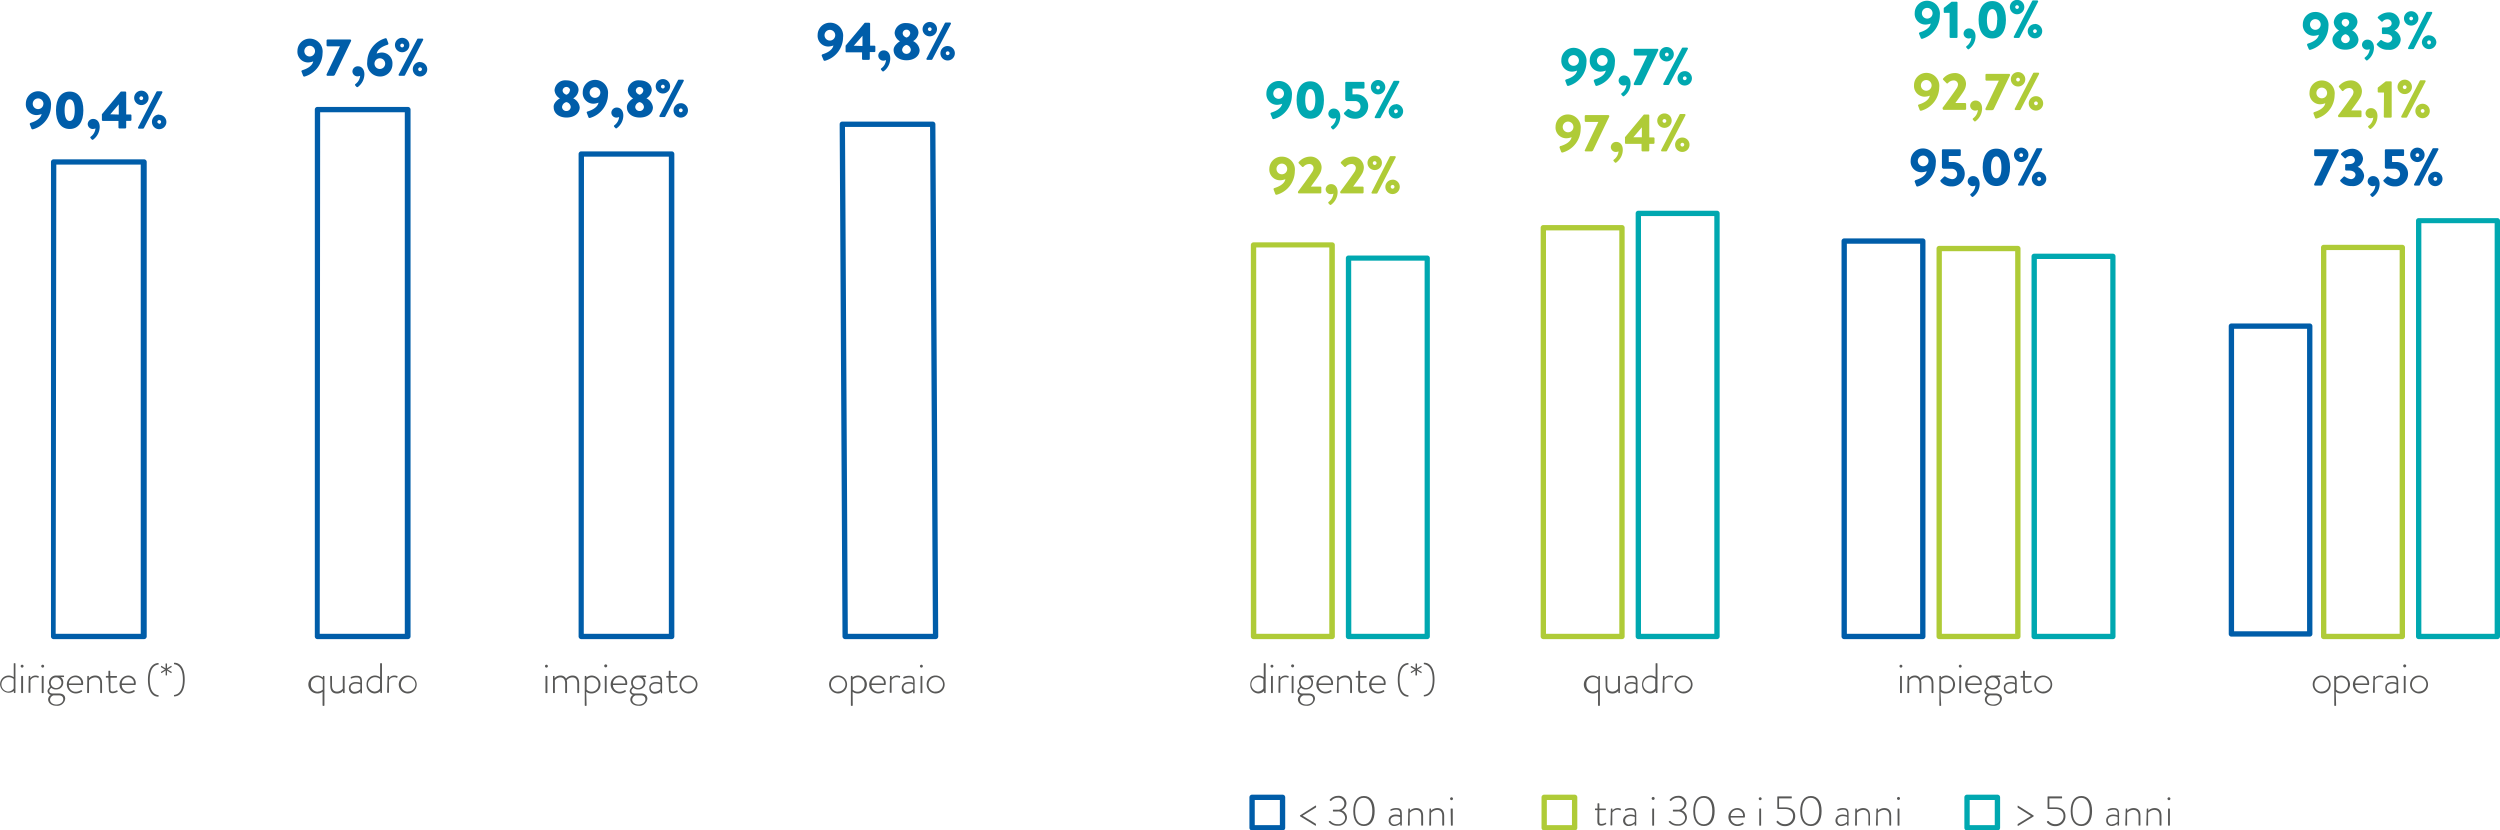 <svg xmlns="http://www.w3.org/2000/svg" viewBox="0 0 467.9 155.43"><defs><style>.cls-1{fill:#00a8b0;}.cls-2{fill:#afcb37;}.cls-3{fill:#005da9;}.cls-4{fill:#575756;}</style></defs><title>Risorsa 1</title><g id="Livello_2" data-name="Livello 2"><g id="Livello_1-2" data-name="Livello 1"><path class="cls-1" d="M713.61,112.3H698.89a.5.5,0,0,1-.5-.5V34a.5.5,0,0,1,.5-.5h14.72a.5.5,0,0,1,.5.5V111.8A.5.5,0,0,1,713.61,112.3Zm-14.22-1h13.72V34.46H699.39Zm-131.83,1H552.84a.51.51,0,0,1-.5-.5V32.62a.5.5,0,0,1,.5-.5h14.72a.5.5,0,0,1,.5.5V111.8A.5.5,0,0,1,567.56,112.3Zm-14.22-1h13.72V33.12H553.34Zm-40,1H498.6a.5.5,0,0,1-.5-.5V41a.5.5,0,0,1,.5-.5h14.72a.5.5,0,0,1,.5.5V111.8A.5.5,0,0,1,513.32,112.3Zm-14.22-1h13.72V41.47H499.1Zm142.55,1H626.93a.5.5,0,0,1-.5-.5V40.66a.5.5,0,0,1,.5-.5h14.72a.5.5,0,0,1,.5.5V111.8A.5.5,0,0,1,641.65,112.3Zm-14.22-1h13.72V41.16H627.43Z" transform="translate(-246.21 7.32)"/><path class="cls-2" d="M695.83,112.3H681.11a.5.5,0,0,1-.5-.5V39a.5.5,0,0,1,.5-.5h14.72a.51.51,0,0,1,.5.5V111.8A.51.51,0,0,1,695.83,112.3Zm-14.22-1h13.72V39.48H681.61Zm-57.74,1H609.15a.5.5,0,0,1-.5-.5V39.2a.5.5,0,0,1,.5-.5h14.72a.5.5,0,0,1,.5.5v72.6A.51.51,0,0,1,623.87,112.3Zm-14.22-1h13.72V39.7H609.65Zm-59.87,1H535.06a.51.51,0,0,1-.5-.5V35.3a.5.5,0,0,1,.5-.5h14.72a.5.5,0,0,1,.5.5v76.5A.5.5,0,0,1,549.78,112.3Zm-14.22-1h13.72V35.8H535.56Zm-40,1H480.82a.5.5,0,0,1-.5-.5V38.54a.5.5,0,0,1,.5-.5h14.72a.5.5,0,0,1,.5.5V111.8A.51.51,0,0,1,495.54,112.3Zm-14.22-1H495V39H481.32Z" transform="translate(-246.21 7.32)"/><path class="cls-3" d="M606.08,112.3H591.37a.5.5,0,0,1-.5-.5v-74a.5.5,0,0,1,.5-.5h14.71a.5.5,0,0,1,.5.5v74A.5.5,0,0,1,606.08,112.3Zm-14.21-1h13.71v-73H591.87Z" transform="translate(-246.21 7.32)"/><path class="cls-4" d="M247.78,119.11a1.64,1.64,0,0,1,1,.32V116.9a.09.09,0,0,1,.1-.1H249a.1.1,0,0,1,.1.1v5.39a.11.11,0,0,1-.1.1h-.08a.11.11,0,0,1-.12-.1l0-.28a1.61,1.61,0,1,1-1-2.9Zm-.07,3a1.26,1.26,0,0,0,1.06-.57v-1.79a1.54,1.54,0,0,0-1-.33,1.35,1.35,0,0,0-.1,2.69Z" transform="translate(-246.21 7.32)"/><path class="cls-4" d="M250.08,117.36a.27.27,0,1,1,.54,0,.27.27,0,1,1-.54,0Zm.09,1.94a.11.11,0,0,1,.11-.11h.14a.11.11,0,0,1,.11.11v3c0,.06,0,.1-.11.1h-.16a.1.1,0,0,1-.09-.1Z" transform="translate(-246.21 7.32)"/><path class="cls-4" d="M251.58,119.3a.11.11,0,0,1,.11-.11h.09a.11.11,0,0,1,.1.09l0,.33a1.23,1.23,0,0,1,1-.5,1.43,1.43,0,0,1,.5.1c.07,0,.11.08.08.14l-.06.16c0,.06-.07.07-.13,0a1.17,1.17,0,0,0-.41-.09,1.1,1.1,0,0,0-.95.55v2.28a.1.1,0,0,1-.11.1h-.16a.1.1,0,0,1-.09-.1Z" transform="translate(-246.21 7.32)"/><path class="cls-4" d="M253.93,117.36a.27.27,0,1,1,.54,0,.27.27,0,1,1-.54,0Zm.09,1.94a.11.11,0,0,1,.11-.11h.14a.11.11,0,0,1,.11.11v3a.1.1,0,0,1-.11.1h-.16a.1.1,0,0,1-.09-.1Z" transform="translate(-246.21 7.32)"/><path class="cls-4" d="M255.63,121.27a1.41,1.41,0,0,1-.25-.8,1.32,1.32,0,0,1,1.4-1.36h1.31a.1.1,0,0,1,.11.11v.09a.1.1,0,0,1-.07.09l-.58,0a1.1,1.1,0,0,1,.5,1,1.29,1.29,0,0,1-1.33,1.32,1.16,1.16,0,0,1-.87-.29.68.68,0,0,0-.41.58c0,.38.32.46.63.46h1.16c.69,0,1.18.32,1.18,1a1.47,1.47,0,0,1-1.63,1.3c-1.09,0-1.56-.64-1.56-1.18a1,1,0,0,1,.51-.84.8.8,0,0,1-.63-.73A1,1,0,0,1,255.63,121.27Zm1.14,3.27c.72,0,1.28-.42,1.28-1,0-.37-.23-.71-.82-.71h-1a.87.87,0,0,0-.65.78C255.57,124.09,256,124.54,256.77,124.54Zm.94-4.08a1,1,0,0,0-1-1,1,1,0,0,0-1,1,1,1,0,1,0,2,0Z" transform="translate(-246.21 7.32)"/><path class="cls-4" d="M260.32,119.11a1.41,1.41,0,0,1,1.45,1.47c0,.13,0,.31-.12.31h-2.56a1.27,1.27,0,0,0,1.25,1.26,1.81,1.81,0,0,0,1-.29c.07,0,.1-.06.14,0l.08.11a.1.1,0,0,1,0,.13,2,2,0,0,1-1.16.37,1.68,1.68,0,0,1,0-3.36Zm1.09,1.49a1.08,1.08,0,0,0-1.09-1.17,1.2,1.2,0,0,0-1.22,1.17Z" transform="translate(-246.21 7.32)"/><path class="cls-4" d="M262.55,119.3a.11.11,0,0,1,.11-.11h.08a.1.1,0,0,1,.1.08l0,.35a1.69,1.69,0,0,1,1.18-.51c.9,0,1.29.57,1.29,1.47v1.71a.11.11,0,0,1-.1.1h-.15a.11.11,0,0,1-.1-.1v-1.71c0-.74-.34-1.12-.95-1.12a1.61,1.61,0,0,0-1.14.55v2.28a.1.1,0,0,1-.11.1h-.15a.09.09,0,0,1-.09-.1Z" transform="translate(-246.21 7.32)"/><path class="cls-4" d="M266.5,119.51h-.38c-.08,0-.1,0-.1-.11v-.13s0-.08.1-.08h.38v-.87a.09.09,0,0,1,.1-.1h.13a.11.11,0,0,1,.11.1v.88H268a.1.1,0,0,1,.1.11v.1a.1.1,0,0,1-.1.11h-1.11v2c0,.38,0,.59.41.59a1.62,1.62,0,0,0,.73-.22c.07,0,.11,0,.13,0l.06.1a.1.1,0,0,1,0,.14,1.64,1.64,0,0,1-.93.29c-.66,0-.71-.39-.71-.9Z" transform="translate(-246.21 7.32)"/><path class="cls-4" d="M270.17,119.11a1.41,1.41,0,0,1,1.45,1.47c0,.13,0,.31-.12.31H269a1.26,1.26,0,0,0,1.25,1.26,1.77,1.77,0,0,0,.94-.29c.07,0,.11-.06.15,0l.08.11s0,.08,0,.13a1.93,1.93,0,0,1-1.16.37,1.68,1.68,0,0,1,0-3.36Zm1.1,1.49a1.08,1.08,0,0,0-1.1-1.17A1.19,1.19,0,0,0,269,120.6Z" transform="translate(-246.21 7.32)"/><path class="cls-4" d="M275.9,122.83V123s0,.07-.09.07c-.92,0-1.91-.8-1.91-3.15s1-3.1,1.91-3.15a.08.08,0,0,1,.09.08v.12a.07.07,0,0,1-.06.09c-.94.13-1.6.95-1.6,2.86s.66,2.74,1.6,2.87A.07.07,0,0,1,275.9,122.83Z" transform="translate(-246.21 7.32)"/><path class="cls-4" d="M277.21,119v-.82l-.7.44a.1.1,0,0,1-.14,0l0-.06a.11.11,0,0,1,0-.14l.72-.43-.73-.44a.11.11,0,0,1,0-.14l0-.08a.09.09,0,0,1,.13,0l.71.44v-.82a.09.09,0,0,1,.1-.1h.06a.1.1,0,0,1,.11.1v.82l.7-.44a.1.1,0,0,1,.14,0l0,.06a.11.11,0,0,1,0,.14l-.74.45.75.44a.11.11,0,0,1,0,.13l0,.07a.1.1,0,0,1-.15,0l-.7-.44V119a.1.1,0,0,1-.11.1h-.06A.09.09,0,0,1,277.21,119Z" transform="translate(-246.21 7.32)"/><path class="cls-4" d="M280.44,119.87c0-1.91-.66-2.73-1.59-2.86a.08.08,0,0,1-.08-.09v-.12s0-.08.11-.08c.92,0,1.9.8,1.9,3.15s-1,3.11-1.9,3.15c-.07,0-.1,0-.11-.07v-.12a.08.08,0,0,1,.08-.09C279.78,122.61,280.44,121.79,280.44,119.87Z" transform="translate(-246.21 7.32)"/><path class="cls-4" d="M481.73,119.11a1.62,1.62,0,0,1,1,.32V116.9a.09.09,0,0,1,.1-.1H483a.09.09,0,0,1,.09.1v5.39a.1.1,0,0,1-.1.1h-.08a.1.1,0,0,1-.11-.1l0-.28a1.53,1.53,0,0,1-1.1.46,1.57,1.57,0,0,1-1.48-1.68A1.6,1.6,0,0,1,481.73,119.11Zm-.07,3a1.25,1.25,0,0,0,1-.57v-1.79a1.53,1.53,0,0,0-.95-.33,1.35,1.35,0,0,0-.1,2.69Z" transform="translate(-246.21 7.32)"/><path class="cls-4" d="M484,117.36a.27.27,0,1,1,.54,0,.27.27,0,1,1-.54,0Zm.09,1.94a.11.11,0,0,1,.11-.11h.14a.1.1,0,0,1,.1.11v3a.09.09,0,0,1-.1.1h-.16a.09.09,0,0,1-.09-.1Z" transform="translate(-246.21 7.32)"/><path class="cls-4" d="M485.52,119.3a.11.11,0,0,1,.1-.11h.1a.11.11,0,0,1,.1.09l0,.33a1.23,1.23,0,0,1,1-.5,1.35,1.35,0,0,1,.49.1c.08,0,.12.08.09.14l-.06.16a.08.08,0,0,1-.13,0,1.19,1.19,0,0,0-.42-.09,1.13,1.13,0,0,0-.95.55v2.28a.09.09,0,0,1-.1.1h-.16a.09.09,0,0,1-.09-.1Z" transform="translate(-246.21 7.32)"/><path class="cls-4" d="M487.86,117.36a.28.28,0,1,1,.55,0,.28.28,0,0,1-.55,0Zm.1,1.94a.11.11,0,0,1,.1-.11h.15a.11.11,0,0,1,.1.11v3a.09.09,0,0,1-.1.1h-.16a.09.09,0,0,1-.09-.1Z" transform="translate(-246.21 7.32)"/><path class="cls-4" d="M489.57,121.27a1.41,1.41,0,0,1-.25-.8,1.32,1.32,0,0,1,1.4-1.36H492a.1.1,0,0,1,.1.11v.09a.09.09,0,0,1-.07.09l-.57,0a1.1,1.1,0,0,1,.49,1,1.28,1.28,0,0,1-1.33,1.32,1.18,1.18,0,0,1-.87-.29.69.69,0,0,0-.4.58c0,.38.32.46.63.46h1.16c.68,0,1.18.32,1.18,1a1.47,1.47,0,0,1-1.63,1.3c-1.09,0-1.56-.64-1.56-1.18a1,1,0,0,1,.5-.84.8.8,0,0,1-.62-.73A1,1,0,0,1,489.57,121.27Zm1.14,3.27c.72,0,1.27-.42,1.27-1,0-.37-.22-.71-.81-.71h-1a.87.87,0,0,0-.65.78C489.51,124.09,489.94,124.54,490.71,124.54Zm.94-4.08a1,1,0,0,0-1-1,1,1,0,0,0-1,1,1,1,0,0,0,1,1A1,1,0,0,0,491.65,120.46Z" transform="translate(-246.21 7.32)"/><path class="cls-4" d="M494.25,119.11a1.41,1.41,0,0,1,1.45,1.47c0,.13,0,.31-.12.31H493a1.26,1.26,0,0,0,1.25,1.26,1.77,1.77,0,0,0,.94-.29c.07,0,.11-.06.15,0l.08.11s0,.08,0,.13a1.93,1.93,0,0,1-1.16.37,1.68,1.68,0,0,1,0-3.36Zm1.1,1.49a1.08,1.08,0,0,0-1.1-1.17A1.19,1.19,0,0,0,493,120.6Z" transform="translate(-246.21 7.32)"/><path class="cls-4" d="M496.49,119.3a.11.11,0,0,1,.11-.11h.08a.1.1,0,0,1,.1.08l0,.35a1.69,1.69,0,0,1,1.18-.51c.9,0,1.29.57,1.29,1.47v1.71a.11.11,0,0,1-.11.1H499a.1.1,0,0,1-.1-.1v-1.71c0-.74-.35-1.12-1-1.12a1.64,1.64,0,0,0-1.14.55v2.28a.09.09,0,0,1-.1.1h-.15a.09.09,0,0,1-.09-.1Z" transform="translate(-246.21 7.32)"/><path class="cls-4" d="M500.42,119.51h-.37c-.08,0-.1,0-.1-.11v-.13s0-.08.1-.08h.37v-.87a.1.1,0,0,1,.11-.1h.13a.11.11,0,0,1,.11.1v.88h1.11a.1.1,0,0,1,.1.11v.1a.1.1,0,0,1-.1.11h-1.11v2c0,.38,0,.59.41.59a1.62,1.62,0,0,0,.73-.22.08.08,0,0,1,.13,0l0,.1a.09.09,0,0,1,0,.14,1.64,1.64,0,0,1-.93.29c-.66,0-.72-.39-.72-.9Z" transform="translate(-246.21 7.32)"/><path class="cls-4" d="M504.1,119.11a1.41,1.41,0,0,1,1.45,1.47c0,.13,0,.31-.12.31h-2.55a1.26,1.26,0,0,0,1.25,1.26,1.77,1.77,0,0,0,.94-.29c.07,0,.1-.06.14,0l.08.11s0,.08,0,.13a1.93,1.93,0,0,1-1.16.37,1.68,1.68,0,0,1,0-3.36Zm1.1,1.49a1.08,1.08,0,0,0-1.1-1.17,1.19,1.19,0,0,0-1.21,1.17Z" transform="translate(-246.21 7.32)"/><path class="cls-4" d="M509.82,122.83V123s0,.07-.09.07c-.92,0-1.91-.8-1.91-3.15s1-3.1,1.91-3.15a.08.08,0,0,1,.09.08v.12a.07.07,0,0,1-.06.09c-.94.13-1.6.95-1.6,2.86s.66,2.74,1.6,2.87A.07.07,0,0,1,509.82,122.83Z" transform="translate(-246.21 7.32)"/><path class="cls-4" d="M511.12,119v-.82l-.71.44a.09.09,0,0,1-.13,0l0-.06a.1.1,0,0,1,0-.14L511,118l-.74-.44a.11.11,0,0,1,0-.14l.05-.08s.07,0,.13,0l.71.44v-.82a.1.1,0,0,1,.1-.1h.07a.1.1,0,0,1,.1.1v.82l.71-.44s.1,0,.13,0l0,.06a.1.1,0,0,1,0,.14l-.74.45.75.44a.11.11,0,0,1,0,.13l0,.07a.09.09,0,0,1-.14,0l-.71-.44V119a.1.1,0,0,1-.1.1h-.07A.1.1,0,0,1,511.12,119Z" transform="translate(-246.21 7.32)"/><path class="cls-4" d="M514.35,119.87c0-1.91-.66-2.73-1.59-2.86a.07.07,0,0,1-.07-.09v-.12s0-.08.1-.08c.92,0,1.9.8,1.9,3.15s-1,3.11-1.9,3.15c-.06,0-.1,0-.1-.07v-.12a.07.07,0,0,1,.07-.09C513.69,122.61,514.35,121.79,514.35,119.87Z" transform="translate(-246.21 7.32)"/><path class="cls-4" d="M305.59,119.11a1.64,1.64,0,0,1,1.05.39l0-.22a.1.1,0,0,1,.1-.09h.09a.11.11,0,0,1,.1.11v5.39a.11.11,0,0,1-.1.1h-.14a.11.11,0,0,1-.11-.1v-2.55a1.39,1.39,0,0,1-.94.33,1.68,1.68,0,0,1-.08-3.36Zm.11,3a1.26,1.26,0,0,0,.91-.37v-1.88a1.28,1.28,0,0,0-1-.45,1.24,1.24,0,0,0-1.21,1.35A1.28,1.28,0,0,0,305.7,122.14Z" transform="translate(-246.21 7.32)"/><path class="cls-4" d="M308,119.3a.11.11,0,0,1,.1-.11h.15a.11.11,0,0,1,.1.11V121c0,.74.34,1.12.95,1.12a1.37,1.37,0,0,0,1.06-.56V119.3a.1.1,0,0,1,.1-.11h.14a.11.11,0,0,1,.11.11v3a.11.11,0,0,1-.11.1h-.09a.1.1,0,0,1-.1-.09l0-.32a1.43,1.43,0,0,1-1.1.49c-.9,0-1.28-.55-1.28-1.45Z" transform="translate(-246.21 7.32)"/><path class="cls-4" d="M312.83,120.33a2.75,2.75,0,0,1,.81.14c0-.7-.07-1-.71-1a2.43,2.43,0,0,0-.95.21c-.07,0-.11,0-.12-.06l0-.1c0-.07,0-.1,0-.12a2.43,2.43,0,0,1,1.1-.24c1,0,1,.59,1,1.4v1.78a.1.1,0,0,1-.1.1h-.1s-.08,0-.09-.09l0-.28a1.68,1.68,0,0,1-1.11.45,1,1,0,0,1-1.05-1.06C311.49,120.79,312,120.33,312.83,120.33Zm-.25,1.83a1.49,1.49,0,0,0,1.06-.49v-.88a2.09,2.09,0,0,0-.81-.17c-.61,0-1,.31-1,.78A.72.72,0,0,0,312.58,122.16Z" transform="translate(-246.21 7.32)"/><path class="cls-4" d="M316.35,119.11a1.59,1.59,0,0,1,1,.32V116.9a.1.1,0,0,1,.11-.1h.14a.1.1,0,0,1,.1.1v5.39a.11.11,0,0,1-.11.1h-.08a.1.1,0,0,1-.11-.1l0-.28a1.59,1.59,0,0,1-1.11.46,1.57,1.57,0,0,1-1.47-1.68A1.59,1.59,0,0,1,316.35,119.11Zm-.07,3a1.24,1.24,0,0,0,1.05-.57v-1.79a1.49,1.49,0,0,0-.95-.33,1.35,1.35,0,0,0-.1,2.69Z" transform="translate(-246.21 7.32)"/><path class="cls-4" d="M318.74,119.3a.1.1,0,0,1,.1-.11h.1a.11.11,0,0,1,.09.09l0,.33a1.23,1.23,0,0,1,1-.5,1.43,1.43,0,0,1,.5.1.11.11,0,0,1,.09.14l-.07.16c0,.06-.07.07-.13,0a1.17,1.17,0,0,0-.41-.09,1.1,1.1,0,0,0-1,.55v2.28a.1.1,0,0,1-.11.1h-.16a.09.09,0,0,1-.08-.1Z" transform="translate(-246.21 7.32)"/><path class="cls-4" d="M322.52,119.11a1.68,1.68,0,0,1,0,3.36,1.68,1.68,0,0,1,0-3.36Zm0,3a1.35,1.35,0,1,0-1.27-1.35A1.29,1.29,0,0,0,322.52,122.14Z" transform="translate(-246.21 7.32)"/><path class="cls-4" d="M544.31,119.11a1.64,1.64,0,0,1,1.05.39l0-.22a.1.1,0,0,1,.1-.09h.09a.11.11,0,0,1,.1.11v5.39a.11.11,0,0,1-.1.1h-.14a.11.11,0,0,1-.11-.1v-2.55a1.39,1.39,0,0,1-.94.33,1.68,1.68,0,0,1-.08-3.36Zm.11,3a1.26,1.26,0,0,0,.91-.37v-1.88a1.28,1.28,0,0,0-1-.45,1.24,1.24,0,0,0-1.21,1.35A1.28,1.28,0,0,0,544.42,122.14Z" transform="translate(-246.21 7.32)"/><path class="cls-4" d="M546.69,119.3a.1.1,0,0,1,.1-.11h.14a.11.11,0,0,1,.11.11V121c0,.74.34,1.12,1,1.12a1.32,1.32,0,0,0,1-.56V119.3a.1.1,0,0,1,.11-.11h.14a.11.11,0,0,1,.11.11v3a.11.11,0,0,1-.11.1h-.09a.1.1,0,0,1-.1-.09l0-.32a1.43,1.43,0,0,1-1.1.49c-.9,0-1.28-.55-1.28-1.45Z" transform="translate(-246.21 7.32)"/><path class="cls-4" d="M551.55,120.33a2.75,2.75,0,0,1,.81.14c0-.7-.07-1-.71-1a2.43,2.43,0,0,0-.95.21c-.07,0-.11,0-.12-.06l0-.1c0-.07,0-.1,0-.12a2.43,2.43,0,0,1,1.1-.24c1,0,1,.59,1,1.4v1.78a.1.1,0,0,1-.1.1h-.1s-.08,0-.09-.09l0-.28a1.69,1.69,0,0,1-1.12.45,1,1,0,0,1-1-1.06C550.21,120.79,550.71,120.33,551.55,120.33Zm-.26,1.83a1.5,1.5,0,0,0,1.07-.49v-.88a2.09,2.09,0,0,0-.81-.17c-.61,0-1,.31-1,.78A.72.72,0,0,0,551.29,122.16Z" transform="translate(-246.21 7.32)"/><path class="cls-4" d="M555.07,119.11a1.59,1.59,0,0,1,1,.32V116.9a.1.1,0,0,1,.11-.1h.14a.1.1,0,0,1,.1.1v5.39a.11.11,0,0,1-.11.1h-.08a.1.1,0,0,1-.11-.1l0-.28a1.59,1.59,0,0,1-1.11.46,1.57,1.57,0,0,1-1.47-1.68A1.59,1.59,0,0,1,555.07,119.11Zm-.07,3a1.24,1.24,0,0,0,1-.57v-1.79a1.49,1.49,0,0,0-.95-.33,1.35,1.35,0,0,0-.1,2.69Z" transform="translate(-246.21 7.32)"/><path class="cls-4" d="M557.45,119.3a.11.11,0,0,1,.11-.11h.09a.11.11,0,0,1,.1.09l0,.33a1.23,1.23,0,0,1,1-.5,1.43,1.43,0,0,1,.5.1.11.11,0,0,1,.09.14l-.07.16c0,.06-.07.07-.13,0a1.17,1.17,0,0,0-.41-.09,1.1,1.1,0,0,0-1,.55v2.28a.1.1,0,0,1-.11.1h-.16a.1.1,0,0,1-.09-.1Z" transform="translate(-246.21 7.32)"/><path class="cls-4" d="M561.24,119.11a1.68,1.68,0,1,1-1.61,1.68A1.64,1.64,0,0,1,561.24,119.11Zm0,3a1.35,1.35,0,1,0-1.27-1.35A1.29,1.29,0,0,0,561.24,122.14Z" transform="translate(-246.21 7.32)"/><path class="cls-4" d="M348.21,117.36a.27.27,0,1,1,.54,0,.27.27,0,0,1-.54,0Zm.09,1.94a.11.11,0,0,1,.11-.11h.14a.11.11,0,0,1,.11.11v3a.1.1,0,0,1-.11.1h-.16a.1.1,0,0,1-.09-.1Z" transform="translate(-246.21 7.32)"/><path class="cls-4" d="M349.71,119.3a.11.11,0,0,1,.11-.11h.09a.1.1,0,0,1,.09.08l0,.35a1.4,1.4,0,0,1,1.1-.51,1.11,1.11,0,0,1,1.05.59,1.61,1.61,0,0,1,1.2-.59c.87,0,1.25.57,1.25,1.47v1.71a.11.11,0,0,1-.11.1h-.16a.09.09,0,0,1-.08-.1v-1.71c0-.74-.32-1.12-.92-1.12a1.37,1.37,0,0,0-1.06.54,2,2,0,0,1,.07.58v1.71a.11.11,0,0,1-.1.1h-.15a.09.09,0,0,1-.1-.1v-1.71c0-.74-.33-1.12-.93-1.12a1.32,1.32,0,0,0-1,.55v2.28a.09.09,0,0,1-.1.1h-.16a.09.09,0,0,1-.09-.1Z" transform="translate(-246.21 7.32)"/><path class="cls-4" d="M356,124.69a.11.11,0,0,1-.11.1h-.13a.11.11,0,0,1-.11-.1V119.3a.11.11,0,0,1,.12-.11h.08a.09.09,0,0,1,.1.08l0,.23a1.64,1.64,0,0,1,1-.39,1.68,1.68,0,0,1-.07,3.36,1.45,1.45,0,0,1-.95-.33Zm.91-2.55a1.29,1.29,0,0,0,1.3-1.35,1.25,1.25,0,0,0-2.2-.9v1.87A1.24,1.24,0,0,0,356.92,122.14Z" transform="translate(-246.21 7.32)"/><path class="cls-4" d="M359.3,117.36a.28.28,0,1,1,.55,0,.28.28,0,0,1-.55,0Zm.1,1.94a.11.11,0,0,1,.1-.11h.15a.11.11,0,0,1,.1.11v3a.09.09,0,0,1-.1.1h-.16a.09.09,0,0,1-.09-.1Z" transform="translate(-246.21 7.32)"/><path class="cls-4" d="M362.15,119.11a1.41,1.41,0,0,1,1.45,1.47c0,.13,0,.31-.12.31h-2.55a1.26,1.26,0,0,0,1.24,1.26,1.78,1.78,0,0,0,.95-.29c.07,0,.1-.06.14,0l.08.11s0,.08,0,.13a1.93,1.93,0,0,1-1.16.37,1.68,1.68,0,0,1,0-3.36Zm1.1,1.49a1.08,1.08,0,0,0-1.1-1.17,1.19,1.19,0,0,0-1.21,1.17Z" transform="translate(-246.21 7.32)"/><path class="cls-4" d="M364.58,121.27a1.49,1.49,0,0,1-.25-.8,1.32,1.32,0,0,1,1.4-1.36h1.32a.1.1,0,0,1,.1.11v.09a.09.09,0,0,1-.07.09l-.58,0a1.1,1.1,0,0,1,.5,1,1.28,1.28,0,0,1-1.33,1.32,1.16,1.16,0,0,1-.87-.29.68.68,0,0,0-.41.58c0,.38.32.46.63.46h1.16c.69,0,1.19.32,1.19,1a1.48,1.48,0,0,1-1.64,1.3c-1.08,0-1.55-.64-1.55-1.18a1,1,0,0,1,.5-.84.8.8,0,0,1-.62-.73A1,1,0,0,1,364.58,121.27Zm1.15,3.27c.72,0,1.27-.42,1.27-1,0-.37-.23-.71-.82-.71h-1a.86.86,0,0,0-.64.78C364.53,124.09,365,124.54,365.73,124.54Zm.93-4.08a1,1,0,0,0-1-1,1,1,0,0,0-1,1,1,1,0,1,0,2,0Z" transform="translate(-246.21 7.32)"/><path class="cls-4" d="M369,120.33a2.75,2.75,0,0,1,.81.14c0-.7-.07-1-.7-1a2.44,2.44,0,0,0-1,.21c-.07,0-.11,0-.12-.06l0-.1a.09.09,0,0,1,.05-.12,2.36,2.36,0,0,1,1.09-.24c1,0,1,.59,1,1.4v1.78a.11.11,0,0,1-.11.1H370c-.06,0-.08,0-.1-.09l0-.28a1.68,1.68,0,0,1-1.11.45,1,1,0,0,1-1.05-1.06C367.67,120.79,368.17,120.33,369,120.33Zm-.25,1.83a1.47,1.47,0,0,0,1.06-.49v-.88a2,2,0,0,0-.81-.17c-.6,0-1,.31-1,.78A.72.72,0,0,0,368.76,122.16Z" transform="translate(-246.21 7.32)"/><path class="cls-4" d="M371.33,119.51H371c-.08,0-.09,0-.09-.11v-.13a.08.08,0,0,1,.09-.08h.38v-.87a.1.1,0,0,1,.1-.1h.14a.11.11,0,0,1,.1.1v.88h1.11a.1.1,0,0,1,.11.11v.1a.1.1,0,0,1-.11.11h-1.11v2c0,.38,0,.59.42.59a1.57,1.57,0,0,0,.72-.22c.08,0,.11,0,.13,0l.06.1a.1.1,0,0,1,0,.14,1.63,1.63,0,0,1-.92.29c-.67,0-.72-.39-.72-.9Z" transform="translate(-246.21 7.32)"/><path class="cls-4" d="M375,119.11a1.68,1.68,0,1,1-1.61,1.68A1.64,1.64,0,0,1,375,119.11Zm0,3a1.35,1.35,0,1,0-1.26-1.35A1.3,1.3,0,0,0,375,122.14Z" transform="translate(-246.21 7.32)"/><path class="cls-4" d="M601.72,117.36a.27.27,0,1,1,.54,0,.27.27,0,0,1-.54,0Zm.1,1.94a.1.1,0,0,1,.1-.11h.14a.11.11,0,0,1,.11.11v3c0,.06,0,.1-.11.1h-.16a.09.09,0,0,1-.08-.1Z" transform="translate(-246.21 7.32)"/><path class="cls-4" d="M603.22,119.3a.11.11,0,0,1,.11-.11h.09a.1.1,0,0,1,.09.08l0,.35a1.41,1.41,0,0,1,1.11-.51,1.1,1.1,0,0,1,1,.59,1.64,1.64,0,0,1,1.2-.59c.87,0,1.25.57,1.25,1.47v1.71a.11.11,0,0,1-.11.1h-.15a.09.09,0,0,1-.09-.1v-1.71c0-.74-.32-1.12-.92-1.12a1.39,1.39,0,0,0-1.06.54,2,2,0,0,1,.07.58v1.71a.1.1,0,0,1-.1.1h-.15a.09.09,0,0,1-.1-.1v-1.71c0-.74-.33-1.12-.92-1.12a1.3,1.3,0,0,0-1,.55v2.28a.1.1,0,0,1-.11.1h-.16a.1.1,0,0,1-.09-.1Z" transform="translate(-246.21 7.32)"/><path class="cls-4" d="M609.52,124.69a.11.11,0,0,1-.1.1h-.14a.1.1,0,0,1-.1-.1V119.3a.1.1,0,0,1,.11-.11h.09a.09.09,0,0,1,.09.08l0,.23a1.58,1.58,0,0,1,1-.39,1.68,1.68,0,0,1-.07,3.36,1.45,1.45,0,0,1-1-.33Zm.91-2.55a1.28,1.28,0,0,0,1.3-1.35,1.24,1.24,0,0,0-1.21-1.35,1.27,1.27,0,0,0-1,.45v1.87A1.24,1.24,0,0,0,610.43,122.14Z" transform="translate(-246.21 7.32)"/><path class="cls-4" d="M612.82,117.36a.27.27,0,1,1,.54,0,.27.27,0,0,1-.54,0Zm.09,1.94a.11.11,0,0,1,.11-.11h.14a.11.11,0,0,1,.1.11v3a.09.09,0,0,1-.1.1H613a.09.09,0,0,1-.09-.1Z" transform="translate(-246.21 7.32)"/><path class="cls-4" d="M615.66,119.11a1.41,1.41,0,0,1,1.45,1.47c0,.13,0,.31-.12.31h-2.55a1.26,1.26,0,0,0,1.25,1.26,1.77,1.77,0,0,0,.94-.29c.07,0,.1-.06.14,0l.08.11s0,.08,0,.13a1.93,1.93,0,0,1-1.16.37,1.68,1.68,0,0,1,0-3.36Zm1.1,1.49a1.08,1.08,0,0,0-1.1-1.17,1.19,1.19,0,0,0-1.21,1.17Z" transform="translate(-246.21 7.32)"/><path class="cls-4" d="M618.1,121.27a1.5,1.5,0,0,1-.24-.8,1.31,1.31,0,0,1,1.39-1.36h1.32a.1.1,0,0,1,.1.11v.09a.09.09,0,0,1-.07.09l-.58,0a1.1,1.1,0,0,1,.5,1,1.28,1.28,0,0,1-1.33,1.32,1.16,1.16,0,0,1-.87-.29.69.69,0,0,0-.41.58c0,.38.32.46.63.46h1.16c.69,0,1.19.32,1.19,1a1.48,1.48,0,0,1-1.64,1.3c-1.08,0-1.55-.64-1.55-1.18a1,1,0,0,1,.5-.84.8.8,0,0,1-.62-.73A1,1,0,0,1,618.1,121.27Zm1.15,3.27c.72,0,1.27-.42,1.27-1,0-.37-.23-.71-.82-.71h-1a.87.87,0,0,0-.65.78C618.05,124.09,618.47,124.54,619.25,124.54Zm.93-4.08a1,1,0,0,0-1-1,1,1,0,0,0-1,1,1,1,0,1,0,2,0Z" transform="translate(-246.21 7.32)"/><path class="cls-4" d="M622.54,120.33a2.74,2.74,0,0,1,.8.14c0-.7-.07-1-.7-1a2.44,2.44,0,0,0-1,.21c-.06,0-.1,0-.12-.06l0-.1a.09.09,0,0,1,.05-.12,2.36,2.36,0,0,1,1.09-.24c1,0,1,.59,1,1.4v1.78a.11.11,0,0,1-.11.1h-.09c-.06,0-.08,0-.1-.09l0-.28a1.68,1.68,0,0,1-1.11.45,1,1,0,0,1-1-1.06C621.19,120.79,621.7,120.33,622.54,120.33Zm-.26,1.83a1.47,1.47,0,0,0,1.06-.49v-.88a2,2,0,0,0-.8-.17c-.61,0-1,.31-1,.78A.72.72,0,0,0,622.28,122.16Z" transform="translate(-246.21 7.32)"/><path class="cls-4" d="M624.85,119.51h-.38c-.08,0-.09,0-.09-.11v-.13a.08.08,0,0,1,.09-.08h.38v-.87a.1.1,0,0,1,.1-.1h.14a.11.11,0,0,1,.1.1v.88h1.11a.1.1,0,0,1,.11.11v.1a.1.1,0,0,1-.11.11h-1.11v2c0,.38,0,.59.42.59a1.57,1.57,0,0,0,.72-.22c.08,0,.11,0,.13,0l.06.1a.1.1,0,0,1,0,.14,1.63,1.63,0,0,1-.92.29c-.67,0-.72-.39-.72-.9Z" transform="translate(-246.21 7.32)"/><path class="cls-4" d="M628.55,119.11a1.68,1.68,0,1,1-1.61,1.68A1.64,1.64,0,0,1,628.55,119.11Zm0,3a1.35,1.35,0,1,0-1.26-1.35A1.3,1.3,0,0,0,628.55,122.14Z" transform="translate(-246.21 7.32)"/><path class="cls-4" d="M403,119.11a1.68,1.68,0,1,1-1.61,1.68A1.64,1.64,0,0,1,403,119.11Zm0,3a1.35,1.35,0,1,0-1.26-1.35A1.3,1.3,0,0,0,403,122.14Z" transform="translate(-246.21 7.32)"/><path class="cls-4" d="M405.81,124.69a.11.11,0,0,1-.11.1h-.13a.11.11,0,0,1-.11-.1V119.3a.11.11,0,0,1,.12-.11h.08a.09.09,0,0,1,.1.08l0,.23a1.64,1.64,0,0,1,1.05-.39,1.68,1.68,0,0,1-.07,3.36,1.45,1.45,0,0,1-.95-.33Zm.91-2.55a1.29,1.29,0,0,0,1.3-1.35,1.25,1.25,0,0,0-1.21-1.35,1.3,1.3,0,0,0-1,.45v1.87A1.27,1.27,0,0,0,406.72,122.14Z" transform="translate(-246.21 7.32)"/><path class="cls-4" d="M410.54,119.11a1.41,1.41,0,0,1,1.45,1.47c0,.13,0,.31-.12.31h-2.55a1.26,1.26,0,0,0,1.25,1.26,1.77,1.77,0,0,0,.94-.29c.07,0,.1-.06.14,0l.08.11s0,.08,0,.13a1.93,1.93,0,0,1-1.16.37,1.68,1.68,0,0,1,0-3.36Zm1.1,1.49a1.08,1.08,0,0,0-1.1-1.17,1.19,1.19,0,0,0-1.21,1.17Z" transform="translate(-246.21 7.32)"/><path class="cls-4" d="M412.78,119.3a.11.11,0,0,1,.11-.11H413a.11.11,0,0,1,.1.09l0,.33a1.23,1.23,0,0,1,1-.5,1.43,1.43,0,0,1,.5.1c.07,0,.11.08.08.14l-.06.16c0,.06-.07.07-.13,0a1.17,1.17,0,0,0-.41-.09,1.14,1.14,0,0,0-1,.55v2.28a.09.09,0,0,1-.1.1h-.16a.09.09,0,0,1-.09-.1Z" transform="translate(-246.21 7.32)"/><path class="cls-4" d="M416.31,120.33a2.75,2.75,0,0,1,.81.14c0-.7-.07-1-.71-1a2.56,2.56,0,0,0-1,.21c-.06,0-.1,0-.12-.06l0-.1a.09.09,0,0,1,0-.12,2.43,2.43,0,0,1,1.1-.24c1,0,1,.59,1,1.4v1.78a.1.1,0,0,1-.1.1h-.1q-.08,0-.09-.09l0-.28a1.69,1.69,0,0,1-1.12.45,1,1,0,0,1-1-1.06C415,120.79,415.47,120.33,416.31,120.33Zm-.26,1.83a1.5,1.5,0,0,0,1.07-.49v-.88a2.09,2.09,0,0,0-.81-.17c-.61,0-1,.31-1,.78A.72.72,0,0,0,416.05,122.16Z" transform="translate(-246.21 7.32)"/><path class="cls-4" d="M418.39,117.36a.27.27,0,1,1,.54,0,.27.27,0,1,1-.54,0Zm.1,1.94a.11.11,0,0,1,.1-.11h.14a.11.11,0,0,1,.11.11v3c0,.06,0,.1-.11.1h-.15a.09.09,0,0,1-.09-.1Z" transform="translate(-246.21 7.32)"/><path class="cls-4" d="M421.26,119.11a1.68,1.68,0,1,1-1.61,1.68A1.64,1.64,0,0,1,421.26,119.11Zm0,3a1.35,1.35,0,1,0-1.26-1.35A1.3,1.3,0,0,0,421.26,122.14Z" transform="translate(-246.21 7.32)"/><path class="cls-4" d="M680.66,119.11a1.68,1.68,0,1,1-1.6,1.68A1.64,1.64,0,0,1,680.66,119.11Zm0,3a1.35,1.35,0,1,0-1.26-1.35A1.3,1.3,0,0,0,680.66,122.14Z" transform="translate(-246.21 7.32)"/><path class="cls-4" d="M683.44,124.69a.11.11,0,0,1-.11.1h-.13a.11.11,0,0,1-.11-.1V119.3a.11.11,0,0,1,.12-.11h.08a.09.09,0,0,1,.1.08l0,.23a1.58,1.58,0,0,1,1-.39,1.68,1.68,0,0,1-.07,3.36,1.45,1.45,0,0,1-.95-.33Zm.91-2.55a1.28,1.28,0,0,0,1.3-1.35,1.25,1.25,0,0,0-2.2-.9v1.87A1.24,1.24,0,0,0,684.35,122.14Z" transform="translate(-246.21 7.32)"/><path class="cls-4" d="M688.17,119.11a1.41,1.41,0,0,1,1.45,1.47c0,.13,0,.31-.12.31H687a1.26,1.26,0,0,0,1.25,1.26,1.77,1.77,0,0,0,.94-.29c.07,0,.11-.06.15,0l.08.11s0,.08,0,.13a1.93,1.93,0,0,1-1.16.37,1.68,1.68,0,0,1,0-3.36Zm1.1,1.49a1.08,1.08,0,0,0-1.1-1.17A1.19,1.19,0,0,0,687,120.6Z" transform="translate(-246.21 7.32)"/><path class="cls-4" d="M690.41,119.3a.11.11,0,0,1,.1-.11h.1a.09.09,0,0,1,.09.09l0,.33a1.21,1.21,0,0,1,1-.5,1.37,1.37,0,0,1,.5.1.11.11,0,0,1,.09.14l-.07.16a.07.07,0,0,1-.12,0,1.19,1.19,0,0,0-.42-.09,1.11,1.11,0,0,0-1,.55v2.28a.09.09,0,0,1-.1.1h-.16a.09.09,0,0,1-.09-.1Z" transform="translate(-246.21 7.32)"/><path class="cls-4" d="M693.93,120.33a2.75,2.75,0,0,1,.81.14c0-.7-.07-1-.7-1a2.44,2.44,0,0,0-1,.21c-.07,0-.11,0-.12-.06l0-.1a.08.08,0,0,1,.05-.12,2.36,2.36,0,0,1,1.09-.24c1,0,1,.59,1,1.4v1.78a.11.11,0,0,1-.11.1h-.09c-.06,0-.08,0-.1-.09l0-.28a1.68,1.68,0,0,1-1.11.45,1,1,0,0,1-1-1.06C692.59,120.79,693.09,120.33,693.93,120.33Zm-.25,1.83a1.47,1.47,0,0,0,1.06-.49v-.88a2,2,0,0,0-.81-.17c-.6,0-1,.31-1,.78A.72.72,0,0,0,693.68,122.16Z" transform="translate(-246.21 7.32)"/><path class="cls-4" d="M696,117.36a.28.28,0,1,1,.55,0,.28.28,0,0,1-.55,0Zm.1,1.94a.11.11,0,0,1,.1-.11h.15a.11.11,0,0,1,.1.11v3a.09.09,0,0,1-.1.1h-.16a.09.09,0,0,1-.09-.1Z" transform="translate(-246.21 7.32)"/><path class="cls-4" d="M698.89,119.11a1.68,1.68,0,1,1-1.61,1.68A1.64,1.64,0,0,1,698.89,119.11Zm0,3a1.35,1.35,0,1,0-1.27-1.35A1.29,1.29,0,0,0,698.89,122.14Z" transform="translate(-246.21 7.32)"/><path class="cls-3" d="M421.31,112.3H404.39a.51.51,0,0,1-.5-.5l-.53-95.86a.48.48,0,0,1,.5-.5h16.92a.51.51,0,0,1,.5.49l.53,95.86a.52.52,0,0,1-.14.36A.53.53,0,0,1,421.31,112.3Zm-16.42-1h15.92l-.53-94.86H404.36Zm-33,1H355a.51.51,0,0,1-.5-.5V21.51a.5.5,0,0,1,.5-.5h16.92a.5.5,0,0,1,.5.5V111.8A.5.5,0,0,1,371.93,112.3Zm-16.42-1h15.92V22H355.51Zm-33,1H305.63a.5.5,0,0,1-.5-.5V13.19a.5.5,0,0,1,.5-.5h16.92a.51.51,0,0,1,.5.5V111.8A.51.51,0,0,1,322.55,112.3Zm-16.42-1h15.92V13.69H306.13Zm-33,1H256.25a.5.5,0,0,1-.5-.5V23a.5.5,0,0,1,.5-.5h16.92a.51.51,0,0,1,.5.5V111.8A.51.51,0,0,1,273.17,112.3Zm-16.42-1h15.92V23.49H256.75Z" transform="translate(-246.21 7.32)"/><path class="cls-3" d="M252,15.66c.47-.15,1.8-.61,2-1.64a2.88,2.88,0,0,1-.95.2,2,2,0,0,1-2-2.17,2.3,2.3,0,0,1,2.29-2.29,2.42,2.42,0,0,1,2.41,2.72,4.63,4.63,0,0,1-3.36,4.4.24.24,0,0,1-.31-.16L251.8,16C251.76,15.83,251.79,15.72,252,15.66Zm2.34-3.56a1,1,0,1,0-1,1A1,1,0,0,0,254.33,12.1Z" transform="translate(-246.21 7.32)"/><path class="cls-3" d="M256.69,13.32c0-2.19.93-3.5,2.56-3.5s2.56,1.31,2.56,3.5-.93,3.5-2.56,3.5S256.69,15.51,256.69,13.32Zm3.51,0c0-1.31-.34-2.05-.95-2.05s-.95.74-.95,2.05.34,2,.95,2S260.2,14.64,260.2,13.32Z" transform="translate(-246.21 7.32)"/><path class="cls-3" d="M263.69,14.94c.49,0,1.18.38,1.18,1.51a3,3,0,0,1-1.2,2.34.2.2,0,0,1-.28,0l-.21-.24a.18.18,0,0,1,0-.28,2.16,2.16,0,0,0,.9-1.56,1.27,1.27,0,0,1-.52.11.94.94,0,0,1-.93-.93A1,1,0,0,1,263.69,14.94Z" transform="translate(-246.21 7.32)"/><path class="cls-3" d="M265.28,15.12V14.06l3.49-4.19a.18.18,0,0,1,.15-.06h.72a.19.19,0,0,1,.19.19v4.1h.79a.18.18,0,0,1,.19.18v.83a.19.19,0,0,1-.19.19h-.79v1.23a.2.2,0,0,1-.19.19h-1.07a.2.2,0,0,1-.19-.19V15.31h-2.93A.19.19,0,0,1,265.28,15.12Zm3.16-1V12.21l-1.59,1.86Z" transform="translate(-246.21 7.32)"/><path class="cls-3" d="M271.32,11a1.35,1.35,0,0,1,2.7,0,1.35,1.35,0,1,1-2.7,0Zm4.17-1.14a.21.21,0,0,1,.17-.1h.76a.18.18,0,0,1,.17.27l-3.45,6.63a.3.3,0,0,1-.17.1h-.74a.18.18,0,0,1-.17-.27ZM273,11a.35.35,0,0,0-.69,0,.35.35,0,1,0,.69,0Zm3,3.16a1.35,1.35,0,1,1-1.35,1.35A1.35,1.35,0,0,1,276,14.12Zm0,1.69a.35.35,0,1,0-.34-.34A.35.35,0,0,0,276,15.81Z" transform="translate(-246.21 7.32)"/><path class="cls-3" d="M302.83,5.81c.47-.15,1.8-.61,2-1.64a2.88,2.88,0,0,1-.95.2,2,2,0,0,1-2-2.17,2.3,2.3,0,0,1,2.29-2.29,2.42,2.42,0,0,1,2.41,2.72A4.63,4.63,0,0,1,303.24,7a.24.24,0,0,1-.31-.16l-.29-.77C302.6,6,302.63,5.87,302.83,5.81Zm2.34-3.56a1,1,0,1,0-1,1A1,1,0,0,0,305.17,2.25Z" transform="translate(-246.21 7.32)"/><path class="cls-3" d="M307.34,6.57l2.5-5.22h-2.32a.2.2,0,0,1-.19-.19V.26a.2.2,0,0,1,.19-.19h4.22a.2.2,0,0,1,.19.19V.33l-3,6.25a.41.41,0,0,1-.41.29h-1a.19.19,0,0,1-.2-.19Z" transform="translate(-246.21 7.32)"/><path class="cls-3" d="M313.23,5.09c.49,0,1.18.38,1.18,1.51a3,3,0,0,1-1.2,2.34.21.21,0,0,1-.28,0l-.21-.24a.18.18,0,0,1,0-.28,2.16,2.16,0,0,0,.9-1.56,1.27,1.27,0,0,1-.52.11.94.94,0,0,1-.93-.93A1,1,0,0,1,313.23,5.09Z" transform="translate(-246.21 7.32)"/><path class="cls-3" d="M318.3-.15a.23.23,0,0,1,.31.16l.29.77c0,.12,0,.23-.19.29-.47.15-1.8.61-2,1.64a2.88,2.88,0,0,1,.95-.2,2,2,0,0,1,2,2.17A2.3,2.3,0,0,1,317.35,7a2.42,2.42,0,0,1-2.41-2.72A4.7,4.7,0,0,1,318.3-.15Zm-1,5.74a1,1,0,1,0-1-1A1,1,0,0,0,317.33,5.59Z" transform="translate(-246.21 7.32)"/><path class="cls-3" d="M320.13,1.11a1.35,1.35,0,0,1,2.7,0,1.35,1.35,0,1,1-2.7,0ZM324.3,0a.21.21,0,0,1,.17-.1h.76a.18.18,0,0,1,.17.27L322,6.77a.3.3,0,0,1-.17.1H321a.18.18,0,0,1-.17-.27Zm-2.48,1.14a.35.35,0,0,0-.69,0,.35.35,0,1,0,.69,0Zm3,3.16a1.35,1.35,0,1,1-1.35,1.35A1.35,1.35,0,0,1,324.83,4.27Zm0,1.69a.35.35,0,1,0-.34-.34A.35.35,0,0,0,324.83,6Z" transform="translate(-246.21 7.32)"/><path class="cls-3" d="M351,11.1v0a1.91,1.91,0,0,1-1-1.55,2,2,0,0,1,2.22-1.83c1.27,0,2.27.71,2.27,1.83a2,2,0,0,1-1,1.54v0a2.11,2.11,0,0,1,1.22,1.68c0,1.09-1,1.91-2.46,1.91s-2.41-.82-2.41-1.91C349.73,11.9,350.76,11.21,351,11.1Zm1.22,2.36a.8.8,0,0,0,.81-.75,1,1,0,0,0-.82-.92,1.06,1.06,0,0,0-.81.92A.8.8,0,0,0,352.17,13.46Zm.7-3.88a.71.71,0,0,0-1.41,0c0,.36.23.65.7.83A.93.93,0,0,0,352.87,9.58Z" transform="translate(-246.21 7.32)"/><path class="cls-3" d="M356.23,13.53c.47-.15,1.8-.61,2-1.64a2.88,2.88,0,0,1-.95.2,2,2,0,0,1-2-2.17,2.3,2.3,0,0,1,2.29-2.29A2.42,2.42,0,0,1,360,10.35a4.63,4.63,0,0,1-3.36,4.4.24.24,0,0,1-.31-.16l-.29-.77C356,13.7,356,13.59,356.23,13.53ZM358.57,10a1,1,0,1,0-1,1A1,1,0,0,0,358.57,10Z" transform="translate(-246.21 7.32)"/><path class="cls-3" d="M361.69,12.81c.49,0,1.18.38,1.18,1.51a2.93,2.93,0,0,1-1.2,2.33.19.19,0,0,1-.28,0l-.21-.23a.18.18,0,0,1,0-.28,2.16,2.16,0,0,0,.9-1.56,1.27,1.27,0,0,1-.52.11.94.94,0,0,1-.93-.93A1,1,0,0,1,361.69,12.81Z" transform="translate(-246.21 7.32)"/><path class="cls-3" d="M364.7,11.1v0a1.91,1.91,0,0,1-1-1.55,2,2,0,0,1,2.22-1.83c1.27,0,2.27.71,2.27,1.83a2,2,0,0,1-1,1.54v0a2.11,2.11,0,0,1,1.22,1.68c0,1.09-1,1.91-2.46,1.91s-2.41-.82-2.41-1.91C363.48,11.9,364.51,11.21,364.7,11.1Zm1.22,2.36a.8.8,0,0,0,.81-.75,1,1,0,0,0-.82-.92,1.06,1.06,0,0,0-.81.92A.8.8,0,0,0,365.92,13.46Zm.7-3.88a.71.71,0,0,0-1.41,0c0,.36.23.65.7.83A.93.93,0,0,0,366.62,9.58Z" transform="translate(-246.21 7.32)"/><path class="cls-3" d="M368.93,8.83a1.35,1.35,0,0,1,2.7,0,1.35,1.35,0,0,1-2.7,0Zm4.17-1.14a.21.21,0,0,1,.17-.1H374a.18.18,0,0,1,.17.27l-3.45,6.63a.3.3,0,0,1-.17.1h-.74a.18.18,0,0,1-.17-.27Zm-2.48,1.14a.35.35,0,0,0-.69,0,.35.35,0,1,0,.69,0Zm3,3.16a1.35,1.35,0,1,1-1.35,1.35A1.35,1.35,0,0,1,373.63,12Zm0,1.69a.35.35,0,1,0-.34-.34A.35.35,0,0,0,373.63,13.68Z" transform="translate(-246.21 7.32)"/><path class="cls-3" d="M400.19,2.83c.47-.15,1.8-.61,2-1.64a2.88,2.88,0,0,1-.95.2,2,2,0,0,1-2-2.17,2.3,2.3,0,0,1,2.29-2.29A2.42,2.42,0,0,1,404-.35a4.63,4.63,0,0,1-3.36,4.4.24.24,0,0,1-.31-.16L400,3.12C400,3,400,2.89,400.19,2.83Zm2.34-3.56a1,1,0,0,0-1-1,1,1,0,0,0-1,1,1,1,0,0,0,1,1A1,1,0,0,0,402.53-.73Z" transform="translate(-246.21 7.32)"/><path class="cls-3" d="M404.47,2.29V1.23L408-3a.18.18,0,0,1,.15-.06h.72a.19.19,0,0,1,.19.19v4.1h.79a.18.18,0,0,1,.19.18v.83a.19.19,0,0,1-.19.19H409V3.7a.2.2,0,0,1-.19.19h-1.07a.2.2,0,0,1-.19-.19V2.48h-2.93A.19.19,0,0,1,404.47,2.29Zm3.16-1V-.62L406,1.24Z" transform="translate(-246.21 7.32)"/><path class="cls-3" d="M411.65,2.11c.49,0,1.18.38,1.18,1.51A3,3,0,0,1,411.63,6a.21.21,0,0,1-.28,0l-.21-.24a.18.18,0,0,1,0-.28,2.16,2.16,0,0,0,.9-1.56,1.27,1.27,0,0,1-.52.11.94.94,0,0,1-.93-.93A1,1,0,0,1,411.65,2.11Z" transform="translate(-246.21 7.32)"/><path class="cls-3" d="M414.65.4v0a1.91,1.91,0,0,1-1-1.55A2,2,0,0,1,415.84-3c1.27,0,2.27.71,2.27,1.83a2,2,0,0,1-1,1.54v0a2.11,2.11,0,0,1,1.22,1.68c0,1.09-1,1.91-2.46,1.91s-2.41-.82-2.41-1.91C413.43,1.2,414.46.51,414.65.4Zm1.22,2.36a.8.8,0,0,0,.81-.75,1,1,0,0,0-.82-.92,1.06,1.06,0,0,0-.81.92A.8.8,0,0,0,415.87,2.76Zm.7-3.88a.7.7,0,0,0-.71-.65.7.7,0,0,0-.7.65c0,.36.23.65.7.83A.93.93,0,0,0,416.57-1.12Z" transform="translate(-246.21 7.32)"/><path class="cls-3" d="M418.88-1.87a1.34,1.34,0,0,1,1.35-1.34,1.34,1.34,0,0,1,1.35,1.34,1.35,1.35,0,0,1-1.35,1.35A1.34,1.34,0,0,1,418.88-1.87ZM423.05-3a.21.21,0,0,1,.17-.1H424a.18.18,0,0,1,.17.27L420.7,3.79a.3.3,0,0,1-.17.1h-.74a.18.18,0,0,1-.17-.27Zm-2.48,1.14a.35.35,0,0,0-.34-.34.35.35,0,0,0-.35.34.35.35,0,0,0,.35.35A.35.35,0,0,0,420.57-1.87Zm3,3.16a1.35,1.35,0,1,1-1.35,1.35A1.35,1.35,0,0,1,423.58,1.29Zm0,1.69a.35.35,0,1,0-.34-.34A.35.35,0,0,0,423.58,3Z" transform="translate(-246.21 7.32)"/><path class="cls-2" d="M484.78,27.86c.47-.15,1.8-.61,2-1.64a2.88,2.88,0,0,1-1,.2,2,2,0,0,1-2-2.17A2.3,2.3,0,0,1,486.14,22a2.42,2.42,0,0,1,2.41,2.72,4.63,4.63,0,0,1-3.36,4.4.24.24,0,0,1-.31-.16l-.29-.77C484.55,28,484.58,27.92,484.78,27.86Zm2.34-3.56a1,1,0,1,0-1,1A1,1,0,0,0,487.12,24.3Z" transform="translate(-246.21 7.32)"/><path class="cls-2" d="M489.15,28.53c.58-.76,2.06-2.77,2.65-3.67a1.47,1.47,0,0,0,.26-.76.78.78,0,0,0-.88-.72,1.43,1.43,0,0,0-1,.5.19.19,0,0,1-.28,0l-.61-.62a.19.19,0,0,1,0-.26,2.88,2.88,0,0,1,2-1,2.06,2.06,0,0,1,2.27,2,2.53,2.53,0,0,1-.39,1.3c-.32.57-1.14,1.64-1.61,2.3h1.76a.2.2,0,0,1,.19.19v.9a.2.2,0,0,1-.19.19h-4a.19.19,0,0,1-.19-.19Z" transform="translate(-246.21 7.32)"/><path class="cls-2" d="M495.38,27.14c.49,0,1.18.38,1.18,1.51a2.93,2.93,0,0,1-1.2,2.33.19.19,0,0,1-.28,0l-.21-.23a.18.18,0,0,1,0-.28,2.16,2.16,0,0,0,.9-1.56,1.27,1.27,0,0,1-.52.11.94.94,0,0,1-.93-.93A1,1,0,0,1,495.38,27.14Z" transform="translate(-246.21 7.32)"/><path class="cls-2" d="M497.06,28.53c.58-.76,2.06-2.77,2.65-3.67a1.47,1.47,0,0,0,.26-.76.78.78,0,0,0-.88-.72,1.43,1.43,0,0,0-1,.5.19.19,0,0,1-.28,0l-.61-.62a.19.19,0,0,1,0-.26,2.88,2.88,0,0,1,2-1,2.06,2.06,0,0,1,2.27,2,2.53,2.53,0,0,1-.39,1.3c-.32.57-1.14,1.64-1.61,2.3h1.76a.2.2,0,0,1,.19.19v.9a.2.2,0,0,1-.19.19h-4a.19.19,0,0,1-.19-.19Z" transform="translate(-246.21 7.32)"/><path class="cls-2" d="M502.15,23.16a1.35,1.35,0,0,1,2.7,0,1.35,1.35,0,0,1-2.7,0ZM506.32,22a.21.21,0,0,1,.17-.1h.76a.18.18,0,0,1,.17.27L504,28.82a.3.3,0,0,1-.17.1h-.74a.18.18,0,0,1-.17-.27Zm-2.48,1.14a.35.35,0,0,0-.69,0,.35.35,0,1,0,.69,0Zm3,3.16a1.35,1.35,0,1,1-1.35,1.35A1.35,1.35,0,0,1,506.85,26.32Zm0,1.69a.35.35,0,1,0-.34-.34A.35.35,0,0,0,506.85,28Z" transform="translate(-246.21 7.32)"/><path class="cls-2" d="M538.35,20c.47-.15,1.8-.61,2-1.64a2.88,2.88,0,0,1-1,.2,2,2,0,0,1-2-2.17,2.3,2.3,0,0,1,2.29-2.29,2.42,2.42,0,0,1,2.41,2.72,4.63,4.63,0,0,1-3.36,4.4.24.24,0,0,1-.31-.16l-.29-.77C538.12,20.13,538.15,20,538.35,20Zm2.34-3.56a1,1,0,1,0-1,1A1,1,0,0,0,540.69,16.4Z" transform="translate(-246.21 7.32)"/><path class="cls-2" d="M542.86,20.72l2.5-5.22H543a.2.2,0,0,1-.19-.19v-.9a.2.2,0,0,1,.19-.19h4.22a.2.2,0,0,1,.19.19v.07l-3,6.25a.41.41,0,0,1-.41.29h-1a.19.19,0,0,1-.2-.19Z" transform="translate(-246.21 7.32)"/><path class="cls-2" d="M548.75,19.24c.49,0,1.18.38,1.18,1.51a2.93,2.93,0,0,1-1.2,2.33.19.19,0,0,1-.28,0l-.21-.23a.18.18,0,0,1,0-.28,2.16,2.16,0,0,0,.9-1.56,1.27,1.27,0,0,1-.52.11.94.94,0,0,1-.93-.93A1,1,0,0,1,548.75,19.24Z" transform="translate(-246.21 7.32)"/><path class="cls-2" d="M550.34,19.42V18.36l3.49-4.19a.18.18,0,0,1,.15-.06h.72a.19.19,0,0,1,.19.19v4.1h.79a.18.18,0,0,1,.19.18v.83a.19.19,0,0,1-.19.19h-.79v1.23a.2.2,0,0,1-.19.19h-1.07a.2.2,0,0,1-.19-.19V19.61h-2.93A.19.19,0,0,1,550.34,19.42Zm3.16-1.05V16.51l-1.59,1.86Z" transform="translate(-246.21 7.32)"/><path class="cls-2" d="M556.38,15.26a1.35,1.35,0,0,1,2.7,0,1.35,1.35,0,0,1-2.7,0Zm4.17-1.14a.21.21,0,0,1,.17-.1h.76a.18.18,0,0,1,.17.27l-3.45,6.63a.3.3,0,0,1-.17.1h-.74a.18.18,0,0,1-.17-.27Zm-2.48,1.14a.35.35,0,0,0-.69,0,.35.35,0,1,0,.69,0Zm3,3.16a1.35,1.35,0,1,1-1.35,1.35A1.35,1.35,0,0,1,561.08,18.42Zm0,1.69a.35.35,0,1,0-.34-.34A.35.35,0,0,0,561.08,20.11Z" transform="translate(-246.21 7.32)"/><path class="cls-2" d="M679.41,13.64c.47-.15,1.8-.61,2-1.64a2.88,2.88,0,0,1-.95.2,2,2,0,0,1-2-2.17,2.3,2.3,0,0,1,2.29-2.29,2.42,2.42,0,0,1,2.41,2.72,4.63,4.63,0,0,1-3.36,4.4.24.24,0,0,1-.31-.16l-.29-.77C679.18,13.81,679.21,13.7,679.41,13.64Zm2.34-3.56a1,1,0,1,0-1,1A1,1,0,0,0,681.75,10.08Z" transform="translate(-246.21 7.32)"/><path class="cls-2" d="M683.78,14.31c.58-.76,2.06-2.77,2.65-3.67a1.47,1.47,0,0,0,.26-.76.78.78,0,0,0-.88-.72,1.43,1.43,0,0,0-1,.5.19.19,0,0,1-.28,0L684,9a.19.19,0,0,1,0-.26,2.88,2.88,0,0,1,2-1,2.06,2.06,0,0,1,2.27,2,2.53,2.53,0,0,1-.39,1.3c-.32.57-1.14,1.64-1.61,2.3H688a.2.2,0,0,1,.19.19v.9a.2.2,0,0,1-.19.19h-4a.19.19,0,0,1-.19-.19Z" transform="translate(-246.21 7.32)"/><path class="cls-2" d="M690,12.92c.49,0,1.18.38,1.18,1.51a3,3,0,0,1-1.2,2.34.21.21,0,0,1-.28,0l-.21-.24a.18.18,0,0,1,0-.28,2.16,2.16,0,0,0,.9-1.56,1.27,1.27,0,0,1-.52.11.94.94,0,0,1-.93-.93A1,1,0,0,1,690,12.92Z" transform="translate(-246.21 7.32)"/><path class="cls-2" d="M692.4,10h-1a.19.19,0,0,1-.18-.19V9.19a.28.28,0,0,1,.06-.15l1.46-1.14h.92a.19.19,0,0,1,.18.19v6.42a.19.19,0,0,1-.18.19h-1.11a.19.19,0,0,1-.19-.19Z" transform="translate(-246.21 7.32)"/><path class="cls-2" d="M694.93,8.94a1.35,1.35,0,0,1,2.7,0,1.35,1.35,0,1,1-2.7,0ZM699.1,7.8a.21.21,0,0,1,.17-.1H700a.18.18,0,0,1,.17.27l-3.45,6.63a.3.3,0,0,1-.17.1h-.74a.18.18,0,0,1-.17-.27Zm-2.48,1.14a.35.35,0,0,0-.69,0,.35.35,0,1,0,.69,0Zm3,3.16a1.35,1.35,0,1,1-1.35,1.35A1.35,1.35,0,0,1,699.63,12.1Zm0,1.69a.35.35,0,1,0-.34-.34A.35.35,0,0,0,699.63,13.79Z" transform="translate(-246.21 7.32)"/><path class="cls-1" d="M678.21.82c.47-.15,1.8-.61,2-1.64a2.88,2.88,0,0,1-1,.2,2,2,0,0,1-2-2.17,2.3,2.3,0,0,1,2.29-2.29A2.42,2.42,0,0,1,682-2.36,4.63,4.63,0,0,1,678.62,2a.24.24,0,0,1-.31-.16L678,1.11C678,1,678,.88,678.21.82Zm2.34-3.56a1,1,0,0,0-1-1,1,1,0,0,0-1,1,1,1,0,0,0,1,1A1,1,0,0,0,680.55-2.74Z" transform="translate(-246.21 7.32)"/><path class="cls-1" d="M684-1.61v0a1.91,1.91,0,0,1-1-1.55A2,2,0,0,1,685.16-5c1.27,0,2.27.71,2.27,1.83a2,2,0,0,1-1,1.54v0A2.11,2.11,0,0,1,687.62.07c0,1.09-1,1.91-2.46,1.91s-2.41-.82-2.41-1.91C682.75-.81,683.78-1.5,684-1.61ZM685.19.75A.8.8,0,0,0,686,0a1,1,0,0,0-.82-.92,1.06,1.06,0,0,0-.81.92A.8.8,0,0,0,685.19.75Zm.7-3.88a.7.7,0,0,0-.71-.65.7.7,0,0,0-.7.65c0,.36.23.65.7.83A.93.93,0,0,0,685.89-3.13Z" transform="translate(-246.21 7.32)"/><path class="cls-1" d="M689.34.1c.49,0,1.18.38,1.18,1.51a2.93,2.93,0,0,1-1.2,2.33.19.19,0,0,1-.28,0l-.21-.23a.18.18,0,0,1,0-.28,2.16,2.16,0,0,0,.9-1.56,1.27,1.27,0,0,1-.52.11.94.94,0,0,1-.93-.93A1,1,0,0,1,689.34.1Z" transform="translate(-246.21 7.32)"/><path class="cls-1" d="M691.1.84l.63-.63a.19.19,0,0,1,.25,0,2.4,2.4,0,0,0,1.1.46.87.87,0,0,0,.87-.8c0-.44-.45-.81-1.19-.81h-.56a.2.2,0,0,1-.19-.19V-2a.19.19,0,0,1,.19-.19h.56c.7,0,1.07-.34,1.07-.77a.77.77,0,0,0-.8-.75,1.14,1.14,0,0,0-.87.4.19.19,0,0,1-.27,0l-.61-.6a.18.18,0,0,1,0-.26A2.94,2.94,0,0,1,693.19-5a2,2,0,0,1,2.16,1.83,1.8,1.8,0,0,1-1,1.55v0A2,2,0,0,1,695.53.07,2.07,2.07,0,0,1,693.2,2a2.59,2.59,0,0,1-2.11-.89A.2.2,0,0,1,691.1.84Z" transform="translate(-246.21 7.32)"/><path class="cls-1" d="M696.14-3.88a1.34,1.34,0,0,1,1.35-1.34,1.34,1.34,0,0,1,1.35,1.34,1.35,1.35,0,0,1-1.35,1.35A1.34,1.34,0,0,1,696.14-3.88ZM700.31-5a.21.21,0,0,1,.17-.1h.76a.18.18,0,0,1,.17.27L698,1.78a.3.3,0,0,1-.17.1h-.74a.18.18,0,0,1-.17-.27Zm-2.48,1.14a.35.35,0,0,0-.34-.34.35.35,0,0,0-.35.34.35.35,0,0,0,.35.35A.35.35,0,0,0,697.83-3.88Zm3,3.16A1.35,1.35,0,0,1,702.2.63a1.36,1.36,0,0,1-2.71,0A1.35,1.35,0,0,1,700.84-.72Zm0,1.69a.35.35,0,0,0,.35-.34.35.35,0,1,0-.69,0A.35.35,0,0,0,700.84,1Z" transform="translate(-246.21 7.32)"/><path class="cls-2" d="M605.39,12.22c.47-.15,1.8-.61,2-1.64a2.88,2.88,0,0,1-.95.2,2,2,0,0,1-2-2.17,2.3,2.3,0,0,1,2.29-2.29A2.42,2.42,0,0,1,609.16,9a4.63,4.63,0,0,1-3.36,4.4.24.24,0,0,1-.31-.16l-.29-.77C605.16,12.39,605.19,12.28,605.39,12.22Zm2.34-3.56a1,1,0,1,0-1,1A1,1,0,0,0,607.73,8.66Z" transform="translate(-246.21 7.32)"/><path class="cls-2" d="M609.76,12.89c.58-.76,2.06-2.77,2.65-3.67a1.47,1.47,0,0,0,.26-.76.78.78,0,0,0-.88-.72,1.43,1.43,0,0,0-1,.5.19.19,0,0,1-.28,0l-.61-.62a.19.19,0,0,1,0-.26,2.88,2.88,0,0,1,2-1,2.06,2.06,0,0,1,2.27,2,2.53,2.53,0,0,1-.39,1.3c-.32.57-1.14,1.64-1.61,2.3H614a.2.2,0,0,1,.19.19v.9a.2.2,0,0,1-.19.19h-4a.19.19,0,0,1-.19-.19Z" transform="translate(-246.21 7.32)"/><path class="cls-2" d="M616,11.5c.49,0,1.18.38,1.18,1.51a3,3,0,0,1-1.2,2.34.19.19,0,0,1-.28,0l-.21-.24a.18.18,0,0,1,0-.28,2.16,2.16,0,0,0,.9-1.56,1.27,1.27,0,0,1-.52.11.94.94,0,0,1-.93-.93A1,1,0,0,1,616,11.5Z" transform="translate(-246.21 7.32)"/><path class="cls-2" d="M617.81,13l2.5-5.22H618a.2.2,0,0,1-.19-.19v-.9a.2.2,0,0,1,.19-.19h4.22a.2.2,0,0,1,.19.19v.07l-3,6.25a.41.41,0,0,1-.41.29h-1a.19.19,0,0,1-.2-.19Z" transform="translate(-246.21 7.32)"/><path class="cls-2" d="M622.56,7.52a1.35,1.35,0,0,1,2.7,0,1.35,1.35,0,0,1-2.7,0Zm4.17-1.14a.21.21,0,0,1,.17-.1h.76a.18.18,0,0,1,.17.27l-3.45,6.63a.3.3,0,0,1-.17.1h-.74a.18.18,0,0,1-.17-.27Zm-2.48,1.14a.35.35,0,0,0-.69,0,.35.35,0,1,0,.69,0Zm3,3.16A1.35,1.35,0,1,1,625.91,12,1.35,1.35,0,0,1,627.26,10.68Zm0,1.69a.35.35,0,1,0-.34-.34A.35.35,0,0,0,627.26,12.37Z" transform="translate(-246.21 7.32)"/><path class="cls-1" d="M605.57-1.28c.47-.15,1.8-.61,2-1.64a2.88,2.88,0,0,1-1,.2,2,2,0,0,1-2-2.17,2.3,2.3,0,0,1,2.29-2.29,2.42,2.42,0,0,1,2.41,2.72A4.63,4.63,0,0,1,606-.06a.24.24,0,0,1-.31-.16L605.38-1C605.34-1.11,605.37-1.22,605.57-1.28Zm2.34-3.56a1,1,0,0,0-1-1,1,1,0,0,0-1,1,1,1,0,0,0,1,1A1,1,0,0,0,607.91-4.84Z" transform="translate(-246.21 7.32)"/><path class="cls-1" d="M611.1-4.91h-1A.19.19,0,0,1,610-5.1v-.63a.28.28,0,0,1,.06-.15L611.48-7h.92a.19.19,0,0,1,.18.19V-.41a.19.19,0,0,1-.18.19h-1.11a.19.19,0,0,1-.19-.19Z" transform="translate(-246.21 7.32)"/><path class="cls-1" d="M614.77-2c.49,0,1.18.38,1.18,1.51a3,3,0,0,1-1.2,2.34.19.19,0,0,1-.28,0l-.21-.24a.18.18,0,0,1,0-.28,2.16,2.16,0,0,0,.9-1.56,1.27,1.27,0,0,1-.52.11.94.94,0,0,1-.93-.93A1,1,0,0,1,614.77-2Z" transform="translate(-246.21 7.32)"/><path class="cls-1" d="M616.52-3.62c0-2.19.93-3.5,2.56-3.5s2.56,1.31,2.56,3.5-.93,3.5-2.56,3.5S616.52-1.43,616.52-3.62Zm3.51,0c0-1.31-.34-2-.95-2s-1,.74-1,2.05.34,2.05,1,2.05S620-2.3,620-3.62Z" transform="translate(-246.21 7.32)"/><path class="cls-1" d="M622.38-6a1.34,1.34,0,0,1,1.35-1.34A1.34,1.34,0,0,1,625.08-6a1.35,1.35,0,0,1-1.35,1.35A1.34,1.34,0,0,1,622.38-6Zm4.17-1.14a.21.21,0,0,1,.17-.1h.76a.18.18,0,0,1,.17.27L624.2-.32a.3.3,0,0,1-.17.1h-.74a.18.18,0,0,1-.17-.27ZM624.07-6a.35.35,0,0,0-.34-.34.35.35,0,0,0-.35.34.35.35,0,0,0,.35.35A.35.35,0,0,0,624.07-6Zm3,3.16a1.35,1.35,0,0,1,1.36,1.35,1.36,1.36,0,0,1-1.36,1.35,1.36,1.36,0,0,1-1.35-1.35A1.35,1.35,0,0,1,627.08-2.82Zm0,1.69a.35.35,0,0,0,.35-.34.35.35,0,0,0-.35-.35.35.35,0,0,0-.34.35A.35.35,0,0,0,627.08-1.13Z" transform="translate(-246.21 7.32)"/><path class="cls-3" d="M604.81,26.36c.47-.15,1.8-.61,2-1.64a2.88,2.88,0,0,1-1,.2,2,2,0,0,1-2-2.17,2.3,2.3,0,0,1,2.29-2.29,2.42,2.42,0,0,1,2.41,2.72,4.63,4.63,0,0,1-3.36,4.4.24.24,0,0,1-.31-.16l-.29-.77C604.58,26.53,604.61,26.42,604.81,26.36Zm2.34-3.56a1,1,0,1,0-1,1A1,1,0,0,0,607.15,22.8Z" transform="translate(-246.21 7.32)"/><path class="cls-3" d="M609.45,26.35l.63-.62a.2.2,0,0,1,.24,0,2.89,2.89,0,0,0,1.19.48.93.93,0,0,0,1-.95,1,1,0,0,0-1-1h-1.54a.33.33,0,0,1-.31-.35v-3.1a.19.19,0,0,1,.19-.19H613a.19.19,0,0,1,.19.19v.88a.19.19,0,0,1-.19.19h-2.06V23h.71a2.18,2.18,0,0,1,2.28,2.28,2.37,2.37,0,0,1-2.47,2.29,2.64,2.64,0,0,1-2-.83C609.34,26.54,609.33,26.47,609.45,26.35Z" transform="translate(-246.21 7.32)"/><path class="cls-3" d="M615.54,25.64c.49,0,1.18.38,1.18,1.51a2.93,2.93,0,0,1-1.2,2.33.19.19,0,0,1-.28,0l-.21-.23a.18.18,0,0,1,0-.28,2.16,2.16,0,0,0,.9-1.56,1.27,1.27,0,0,1-.52.11.94.94,0,0,1-.93-.93A1,1,0,0,1,615.54,25.64Z" transform="translate(-246.21 7.32)"/><path class="cls-3" d="M617.29,24c0-2.19.93-3.5,2.56-3.5s2.56,1.31,2.56,3.5-.93,3.5-2.56,3.5S617.29,26.21,617.29,24Zm3.51,0c0-1.31-.34-2.05-.95-2.05s-1,.74-1,2.05.34,2.05,1,2.05S620.8,25.34,620.8,24Z" transform="translate(-246.21 7.32)"/><path class="cls-3" d="M623.15,21.66a1.35,1.35,0,0,1,2.7,0,1.35,1.35,0,1,1-2.7,0Zm4.17-1.14a.21.21,0,0,1,.17-.1h.76a.18.18,0,0,1,.17.27L625,27.32a.3.3,0,0,1-.17.1h-.74a.18.18,0,0,1-.17-.27Zm-2.48,1.14a.35.35,0,0,0-.69,0,.35.35,0,1,0,.69,0Zm3,3.16a1.35,1.35,0,1,1-1.35,1.35A1.35,1.35,0,0,1,627.85,24.82Zm0,1.69a.35.35,0,1,0-.34-.34A.35.35,0,0,0,627.85,26.51Z" transform="translate(-246.21 7.32)"/><path class="cls-3" d="M679.34,27.12l2.5-5.22h-2.32a.2.2,0,0,1-.19-.19v-.9a.2.2,0,0,1,.19-.19h4.22a.2.2,0,0,1,.19.19v.07l-3,6.25a.41.41,0,0,1-.41.29h-1a.19.19,0,0,1-.2-.19Z" transform="translate(-246.21 7.32)"/><path class="cls-3" d="M684.22,26.38l.63-.63a.19.19,0,0,1,.25,0,2.4,2.4,0,0,0,1.1.46.87.87,0,0,0,.87-.8c0-.44-.45-.81-1.19-.81h-.56a.2.2,0,0,1-.19-.19v-.83a.19.19,0,0,1,.19-.19h.56c.7,0,1.07-.34,1.07-.77a.77.77,0,0,0-.8-.75,1.14,1.14,0,0,0-.87.4.19.19,0,0,1-.27,0l-.61-.6a.18.18,0,0,1,0-.26,2.94,2.94,0,0,1,1.91-.88,2,2,0,0,1,2.16,1.83,1.8,1.8,0,0,1-1,1.55v0a2,2,0,0,1,1.21,1.68,2.07,2.07,0,0,1-2.33,1.91,2.59,2.59,0,0,1-2.11-.89A.2.2,0,0,1,684.22,26.38Z" transform="translate(-246.21 7.32)"/><path class="cls-3" d="M690.4,25.64c.49,0,1.18.38,1.18,1.51a2.93,2.93,0,0,1-1.2,2.33.19.19,0,0,1-.28,0l-.21-.23a.18.18,0,0,1,0-.28,2.16,2.16,0,0,0,.9-1.56,1.27,1.27,0,0,1-.52.11.94.94,0,0,1-.93-.93A1,1,0,0,1,690.4,25.64Z" transform="translate(-246.21 7.32)"/><path class="cls-3" d="M692.35,26.35l.63-.62a.2.2,0,0,1,.24,0,2.89,2.89,0,0,0,1.19.48.93.93,0,0,0,1-.95,1,1,0,0,0-1-1h-1.54a.33.33,0,0,1-.31-.35v-3.1a.19.19,0,0,1,.19-.19h3.22a.19.19,0,0,1,.19.19v.88a.19.19,0,0,1-.19.19h-2.06V23h.71a2.18,2.18,0,0,1,2.28,2.28,2.37,2.37,0,0,1-2.47,2.29,2.64,2.64,0,0,1-2-.83C692.24,26.54,692.23,26.47,692.35,26.35Z" transform="translate(-246.21 7.32)"/><path class="cls-3" d="M697.3,21.66a1.35,1.35,0,0,1,2.7,0,1.35,1.35,0,0,1-2.7,0Zm4.17-1.14a.21.21,0,0,1,.17-.1h.76a.18.18,0,0,1,.17.27l-3.45,6.63a.3.3,0,0,1-.17.1h-.74a.18.18,0,0,1-.17-.27ZM699,21.66a.35.35,0,0,0-.69,0,.35.35,0,1,0,.69,0Zm3,3.16a1.35,1.35,0,1,1-1.35,1.35A1.35,1.35,0,0,1,702,24.82Zm0,1.69a.35.35,0,1,0-.34-.34A.35.35,0,0,0,702,26.51Z" transform="translate(-246.21 7.32)"/><path class="cls-1" d="M484.18,13.74c.47-.15,1.8-.61,2-1.64a2.88,2.88,0,0,1-.95.2,2,2,0,0,1-2-2.17,2.3,2.3,0,0,1,2.29-2.29A2.42,2.42,0,0,1,488,10.56a4.63,4.63,0,0,1-3.36,4.4.24.24,0,0,1-.31-.16L484,14C484,13.91,484,13.8,484.18,13.74Zm2.34-3.56a1,1,0,1,0-1,1A1,1,0,0,0,486.52,10.18Z" transform="translate(-246.21 7.32)"/><path class="cls-1" d="M488.88,11.4c0-2.19.93-3.5,2.56-3.5S494,9.21,494,11.4s-.93,3.5-2.56,3.5S488.88,13.59,488.88,11.4Zm3.51,0c0-1.31-.34-2.05-.95-2.05s-.95.74-.95,2.05.34,2,.95,2S492.39,12.72,492.39,11.4Z" transform="translate(-246.21 7.32)"/><path class="cls-1" d="M495.88,13c.49,0,1.18.38,1.18,1.51a3,3,0,0,1-1.2,2.34.19.19,0,0,1-.28,0l-.21-.24a.18.18,0,0,1,0-.28,2.16,2.16,0,0,0,.9-1.56,1.27,1.27,0,0,1-.52.11.94.94,0,0,1-.93-.93A1,1,0,0,1,495.88,13Z" transform="translate(-246.21 7.32)"/><path class="cls-1" d="M497.83,13.73l.63-.62a.2.2,0,0,1,.24,0,2.89,2.89,0,0,0,1.19.48.93.93,0,0,0,.95-1,1,1,0,0,0-1-1h-1.54a.33.33,0,0,1-.31-.35V8.19a.19.19,0,0,1,.19-.19h3.22a.19.19,0,0,1,.19.19v.88a.19.19,0,0,1-.19.19h-2.06v1.07H500a2.18,2.18,0,0,1,2.28,2.28,2.37,2.37,0,0,1-2.47,2.29,2.64,2.64,0,0,1-2-.83C497.72,13.92,497.71,13.85,497.83,13.73Z" transform="translate(-246.21 7.32)"/><path class="cls-1" d="M502.78,9a1.35,1.35,0,0,1,2.7,0,1.35,1.35,0,0,1-2.7,0ZM507,7.9a.21.21,0,0,1,.17-.1h.76a.18.18,0,0,1,.17.27L504.6,14.7a.3.3,0,0,1-.17.1h-.74a.18.18,0,0,1-.17-.27ZM504.47,9a.35.35,0,0,0-.69,0,.35.35,0,1,0,.69,0Zm3,3.16a1.35,1.35,0,1,1-1.35,1.35A1.35,1.35,0,0,1,507.48,12.2Zm0,1.69a.35.35,0,1,0-.34-.34A.35.35,0,0,0,507.48,13.89Z" transform="translate(-246.21 7.32)"/><path class="cls-1" d="M539.38,7.53c.47-.15,1.8-.61,2-1.64a2.88,2.88,0,0,1-.95.2,2,2,0,0,1-2-2.17,2.3,2.3,0,0,1,2.29-2.29,2.42,2.42,0,0,1,2.41,2.72,4.63,4.63,0,0,1-3.36,4.4.24.24,0,0,1-.31-.16l-.29-.77C539.15,7.7,539.18,7.59,539.38,7.53ZM541.72,4a1,1,0,1,0-1,1A1,1,0,0,0,541.72,4Z" transform="translate(-246.21 7.32)"/><path class="cls-1" d="M544.75,7.53c.47-.15,1.8-.61,2-1.64a2.88,2.88,0,0,1-1,.2,2,2,0,0,1-2-2.17,2.3,2.3,0,0,1,2.29-2.29,2.42,2.42,0,0,1,2.41,2.72,4.63,4.63,0,0,1-3.36,4.4.24.24,0,0,1-.31-.16l-.29-.77C544.52,7.7,544.55,7.59,544.75,7.53ZM547.09,4a1,1,0,1,0-1,1A1,1,0,0,0,547.09,4Z" transform="translate(-246.21 7.32)"/><path class="cls-1" d="M550.21,6.81c.49,0,1.18.38,1.18,1.51a2.93,2.93,0,0,1-1.2,2.33.19.19,0,0,1-.28,0l-.21-.23a.18.18,0,0,1,0-.28,2.16,2.16,0,0,0,.9-1.56,1.27,1.27,0,0,1-.52.11.94.94,0,0,1-.93-.93A1,1,0,0,1,550.21,6.81Z" transform="translate(-246.21 7.32)"/><path class="cls-1" d="M552,8.29l2.5-5.22h-2.32a.2.2,0,0,1-.19-.19V2a.2.2,0,0,1,.19-.19h4.22a.2.2,0,0,1,.19.19v.07l-3,6.25a.41.41,0,0,1-.41.29h-1a.19.19,0,0,1-.2-.19Z" transform="translate(-246.21 7.32)"/><path class="cls-1" d="M556.78,2.83a1.35,1.35,0,0,1,2.7,0,1.35,1.35,0,0,1-2.7,0ZM561,1.69a.21.21,0,0,1,.17-.1h.76a.18.18,0,0,1,.17.27L558.6,8.49a.3.3,0,0,1-.17.1h-.74a.18.18,0,0,1-.17-.27Zm-2.48,1.14a.35.35,0,0,0-.69,0,.35.35,0,1,0,.69,0Zm3,3.16a1.35,1.35,0,1,1-1.35,1.35A1.35,1.35,0,0,1,561.48,6Zm0,1.69a.35.35,0,1,0-.34-.34A.35.35,0,0,0,561.48,7.68Z" transform="translate(-246.21 7.32)"/><path class="cls-4" d="M489.51,145.35h0s0-.07.08-.11l2.83-1.79c.05,0,.11,0,.11.08v.18a.13.13,0,0,1-.07.12L490,145.35l2.43,1.48a.13.13,0,0,1,.07.12v.18c0,.09-.06.12-.11.08l-2.83-1.73A.15.15,0,0,1,489.51,145.35Z" transform="translate(-246.21 7.32)"/><path class="cls-4" d="M494.92,146.43l.13-.11c.06,0,.1,0,.14,0a1.69,1.69,0,0,0,1.36.61,1.26,1.26,0,0,0,1.42-1.2,1.29,1.29,0,0,0-1.44-1.17h-.74c-.08,0-.11,0-.11-.1v-.15c0-.06,0-.09.11-.09h.74a1.17,1.17,0,0,0,1.29-1.12,1.13,1.13,0,0,0-1.21-1.12,1.61,1.61,0,0,0-1.26.59.08.08,0,0,1-.13,0l-.12-.09a.09.09,0,0,1,0-.14,2.06,2.06,0,0,1,1.52-.71,1.45,1.45,0,0,1,1.59,1.42,1.43,1.43,0,0,1-.9,1.29v0a1.48,1.48,0,0,1,1,1.33,1.61,1.61,0,0,1-1.8,1.55,2,2,0,0,1-1.62-.72A.09.09,0,0,1,494.92,146.43Z" transform="translate(-246.21 7.32)"/><path class="cls-4" d="M499.49,144.47c0-1.75.71-2.81,2-2.81s2,1.06,2,2.81-.71,2.81-2,2.81S499.49,146.22,499.49,144.47Zm3.56,0c0-1.56-.58-2.47-1.6-2.47s-1.61.91-1.61,2.47.58,2.48,1.61,2.48S503.05,146,503.05,144.47Z" transform="translate(-246.21 7.32)"/><path class="cls-4" d="M507.46,145.13a2.57,2.57,0,0,1,.8.15c0-.71-.07-1.06-.7-1.06a2.2,2.2,0,0,0-1,.22c-.06,0-.1,0-.12-.07l0-.09c0-.07,0-.11.05-.12a2.22,2.22,0,0,1,1.09-.24c1,0,1,.58,1,1.4v1.77a.11.11,0,0,1-.1.11h-.1c-.06,0-.08,0-.1-.09l0-.29a1.69,1.69,0,0,1-1.11.46,1,1,0,0,1-1.05-1.07C506.11,145.6,506.62,145.13,507.46,145.13ZM507.2,147a1.44,1.44,0,0,0,1.06-.49v-.88a2,2,0,0,0-.8-.17c-.61,0-1,.31-1,.78A.72.72,0,0,0,507.2,147Z" transform="translate(-246.21 7.32)"/><path class="cls-4" d="M509.79,144.1a.1.1,0,0,1,.11-.1H510a.08.08,0,0,1,.09.08l0,.34a1.7,1.7,0,0,1,1.18-.5c.89,0,1.29.57,1.29,1.46v1.71a.11.11,0,0,1-.11.11h-.14a.11.11,0,0,1-.11-.11v-1.71c0-.73-.34-1.12-1-1.12a1.64,1.64,0,0,0-1.14.55v2.28c0,.07,0,.11-.1.11h-.16c-.05,0-.08,0-.08-.11Z" transform="translate(-246.21 7.32)"/><path class="cls-4" d="M513.75,144.1a.1.1,0,0,1,.11-.1h.08a.08.08,0,0,1,.09.08l0,.34a1.7,1.7,0,0,1,1.18-.5c.89,0,1.29.57,1.29,1.46v1.71a.11.11,0,0,1-.11.11h-.14a.11.11,0,0,1-.11-.11v-1.71c0-.73-.34-1.12-.95-1.12a1.64,1.64,0,0,0-1.14.55v2.28c0,.07,0,.11-.1.11h-.16c-.05,0-.08,0-.08-.11Z" transform="translate(-246.21 7.32)"/><path class="cls-4" d="M517.61,142.17a.27.27,0,1,1,.54,0,.27.27,0,0,1-.54,0Zm.1,1.93a.1.1,0,0,1,.1-.1H518a.11.11,0,0,1,.11.1v3a.1.1,0,0,1-.11.11h-.16s-.08,0-.08-.11Z" transform="translate(-246.21 7.32)"/><path class="cls-4" d="M545.2,144.31h-.37c-.08,0-.1,0-.1-.1v-.13c0-.06,0-.08.1-.08h.37v-.87a.1.1,0,0,1,.1-.11h.14a.1.1,0,0,1,.1.11V144h1.12a.1.1,0,0,1,.1.1v.11a.09.09,0,0,1-.1.1h-1.12v2c0,.37,0,.58.42.58a1.82,1.82,0,0,0,.73-.21.08.08,0,0,1,.13,0l0,.09c0,.06,0,.11,0,.14a1.56,1.56,0,0,1-.93.3c-.66,0-.72-.4-.72-.91Z" transform="translate(-246.21 7.32)"/><path class="cls-4" d="M547.7,144.1a.1.1,0,0,1,.1-.1h.1a.1.1,0,0,1,.09.09l0,.32a1.23,1.23,0,0,1,1-.49,1.45,1.45,0,0,1,.5.09c.07,0,.11.08.09.15l-.07.16a.08.08,0,0,1-.12,0,.94.94,0,0,0-.42-.1,1.14,1.14,0,0,0-1,.55v2.28a.1.1,0,0,1-.11.11h-.16s-.08,0-.08-.11Z" transform="translate(-246.21 7.32)"/><path class="cls-4" d="M551.38,145.13a2.57,2.57,0,0,1,.8.15c0-.71-.07-1.06-.7-1.06a2.2,2.2,0,0,0-1,.22c-.06,0-.1,0-.12-.07l0-.09c0-.07,0-.11,0-.12a2.22,2.22,0,0,1,1.09-.24c1,0,1,.58,1,1.4v1.77a.11.11,0,0,1-.1.11h-.1c-.06,0-.08,0-.1-.09l0-.29a1.69,1.69,0,0,1-1.11.46,1,1,0,0,1-1.05-1.07C550,145.6,550.54,145.13,551.38,145.13Zm-.26,1.83a1.44,1.44,0,0,0,1.06-.49v-.88a2,2,0,0,0-.8-.17c-.61,0-1,.31-1,.78A.72.72,0,0,0,551.12,147Z" transform="translate(-246.21 7.32)"/><path class="cls-4" d="M555.34,142.17a.28.28,0,1,1,.55,0,.28.28,0,0,1-.55,0Zm.1,1.93a.11.11,0,0,1,.1-.1h.15a.11.11,0,0,1,.1.1v3c0,.07,0,.11-.1.11h-.16c-.06,0-.09,0-.09-.11Z" transform="translate(-246.21 7.32)"/><path class="cls-4" d="M558.55,146.43l.13-.11c.06,0,.1,0,.14,0a1.69,1.69,0,0,0,1.36.61,1.26,1.26,0,0,0,1.42-1.2,1.29,1.29,0,0,0-1.44-1.17h-.74c-.08,0-.11,0-.11-.1v-.15c0-.06,0-.09.11-.09h.74a1.17,1.17,0,0,0,1.3-1.12,1.14,1.14,0,0,0-1.22-1.12,1.61,1.61,0,0,0-1.26.59.08.08,0,0,1-.13,0l-.12-.09a.09.09,0,0,1,0-.14,2.06,2.06,0,0,1,1.52-.71,1.45,1.45,0,0,1,1.59,1.42,1.42,1.42,0,0,1-.9,1.29v0a1.48,1.48,0,0,1,1,1.33,1.61,1.61,0,0,1-1.8,1.55,2,2,0,0,1-1.62-.72A.09.09,0,0,1,558.55,146.43Z" transform="translate(-246.21 7.32)"/><path class="cls-4" d="M563.12,144.47c0-1.75.71-2.81,2-2.81s2,1.06,2,2.81-.71,2.81-2,2.81S563.12,146.22,563.12,144.47Zm3.56,0c0-1.56-.58-2.47-1.6-2.47s-1.61.91-1.61,2.47.58,2.48,1.61,2.48S566.68,146,566.68,144.47Z" transform="translate(-246.21 7.32)"/><path class="cls-4" d="M571.34,143.92a1.41,1.41,0,0,1,1.45,1.46c0,.13,0,.31-.12.31h-2.55a1.27,1.27,0,0,0,1.25,1.27,1.68,1.68,0,0,0,.94-.3c.07,0,.11-.06.15,0l.08.11s0,.08,0,.13a1.92,1.92,0,0,1-1.16.38,1.68,1.68,0,0,1,0-3.36Zm1.1,1.48a1.08,1.08,0,0,0-1.1-1.16,1.18,1.18,0,0,0-1.21,1.16Z" transform="translate(-246.21 7.32)"/><path class="cls-4" d="M575.38,142.17a.27.27,0,1,1,.54,0,.27.27,0,0,1-.54,0Zm.09,1.93a.11.11,0,0,1,.11-.1h.14a.1.1,0,0,1,.1.1v3c0,.07,0,.11-.1.11h-.16c-.06,0-.09,0-.09-.11Z" transform="translate(-246.21 7.32)"/><path class="cls-4" d="M578.73,146.43l.11-.11a.09.09,0,0,1,.14,0,1.6,1.6,0,0,0,1.31.61,1.5,1.5,0,0,0,1.51-1.51c0-.8-.51-1.33-1.51-1.33H579a.16.16,0,0,1-.15-.17v-2.09a.1.1,0,0,1,.1-.1h2.51a.1.1,0,0,1,.1.1V142a.1.1,0,0,1-.1.11h-2.28v1.68h1.14c1.23,0,1.88.61,1.88,1.67a1.84,1.84,0,0,1-1.88,1.84,1.92,1.92,0,0,1-1.55-.68C578.67,146.52,578.66,146.49,578.73,146.43Z" transform="translate(-246.21 7.32)"/><path class="cls-4" d="M583.14,144.47c0-1.75.72-2.81,2-2.81s2,1.06,2,2.81-.71,2.81-2,2.81S583.14,146.22,583.14,144.47Zm3.56,0c0-1.56-.57-2.47-1.6-2.47s-1.6.91-1.6,2.47.57,2.48,1.6,2.48S586.7,146,586.7,144.47Z" transform="translate(-246.21 7.32)"/><path class="cls-4" d="M591.11,145.13a2.66,2.66,0,0,1,.81.15c0-.71-.07-1.06-.71-1.06a2.19,2.19,0,0,0-1,.22c-.07,0-.11,0-.12-.07l0-.09c0-.07,0-.11,0-.12a2.33,2.33,0,0,1,1.1-.24c1,0,1,.58,1,1.4v1.77a.1.1,0,0,1-.1.11h-.1s-.08,0-.09-.09l0-.29a1.69,1.69,0,0,1-1.11.46,1,1,0,0,1-1.05-1.07C589.77,145.6,590.27,145.13,591.11,145.13Zm-.25,1.83a1.46,1.46,0,0,0,1.06-.49v-.88a2,2,0,0,0-.81-.17c-.61,0-1,.31-1,.78A.72.72,0,0,0,590.86,147Z" transform="translate(-246.21 7.32)"/><path class="cls-4" d="M593.44,144.1a.11.11,0,0,1,.11-.1h.08a.09.09,0,0,1,.1.08l0,.34a1.7,1.7,0,0,1,1.18-.5c.9,0,1.29.57,1.29,1.46v1.71a.11.11,0,0,1-.1.11H596a.11.11,0,0,1-.1-.11v-1.71c0-.73-.35-1.12-1-1.12a1.67,1.67,0,0,0-1.15.55v2.28c0,.07,0,.11-.1.11h-.15c-.06,0-.09,0-.09-.11Z" transform="translate(-246.21 7.32)"/><path class="cls-4" d="M597.4,144.1a.11.11,0,0,1,.11-.1h.08a.09.09,0,0,1,.1.08l0,.34a1.7,1.7,0,0,1,1.18-.5c.9,0,1.29.57,1.29,1.46v1.71a.11.11,0,0,1-.1.11h-.15a.11.11,0,0,1-.1-.11v-1.71c0-.73-.35-1.12-1-1.12a1.67,1.67,0,0,0-1.15.55v2.28c0,.07,0,.11-.1.11h-.15c-.06,0-.09,0-.09-.11Z" transform="translate(-246.21 7.32)"/><path class="cls-4" d="M601.26,142.17a.28.28,0,1,1,.55,0,.28.28,0,0,1-.55,0Zm.1,1.93a.11.11,0,0,1,.1-.1h.15a.11.11,0,0,1,.1.1v3c0,.07,0,.11-.1.11h-.16c-.06,0-.09,0-.09-.11Z" transform="translate(-246.21 7.32)"/><path class="cls-4" d="M623.83,147a.12.12,0,0,1,.06-.12l2.43-1.48-2.43-1.53a.12.12,0,0,1-.06-.12v-.18c0-.09,0-.12.11-.08l2.82,1.79c.06,0,.08.07.08.11h0a.15.15,0,0,1-.08.13l-2.82,1.73c-.06,0-.11,0-.11-.08Z" transform="translate(-246.21 7.32)"/><path class="cls-4" d="M629.34,146.43l.12-.11s.09,0,.13,0a1.64,1.64,0,0,0,1.32.61,1.5,1.5,0,0,0,1.51-1.51c0-.8-.51-1.33-1.51-1.33h-1.33a.16.16,0,0,1-.15-.17v-2.09a.1.1,0,0,1,.11-.1h2.51a.11.11,0,0,1,.1.1V142a.11.11,0,0,1-.1.11h-2.28v1.68h1.14c1.23,0,1.87.61,1.87,1.67a1.83,1.83,0,0,1-1.88,1.84,1.93,1.93,0,0,1-1.55-.68C629.29,146.52,629.28,146.49,629.34,146.43Z" transform="translate(-246.21 7.32)"/><path class="cls-4" d="M633.76,144.47c0-1.75.71-2.81,2-2.81s2,1.06,2,2.81-.71,2.81-2,2.81S633.76,146.22,633.76,144.47Zm3.56,0c0-1.56-.58-2.47-1.6-2.47s-1.61.91-1.61,2.47.58,2.48,1.61,2.48S637.32,146,637.32,144.47Z" transform="translate(-246.21 7.32)"/><path class="cls-4" d="M641.73,145.13a2.66,2.66,0,0,1,.81.15c0-.71-.08-1.06-.71-1.06a2.2,2.2,0,0,0-1,.22c-.06,0-.1,0-.12-.07l0-.09c0-.07,0-.11,0-.12a2.29,2.29,0,0,1,1.1-.24c1,0,1,.58,1,1.4v1.77a.11.11,0,0,1-.1.11h-.1s-.08,0-.09-.09l0-.29a1.66,1.66,0,0,1-1.11.46,1,1,0,0,1-1-1.07C640.38,145.6,640.89,145.13,641.73,145.13Zm-.26,1.83a1.48,1.48,0,0,0,1.07-.49v-.88a2.09,2.09,0,0,0-.81-.17c-.61,0-1,.31-1,.78A.72.72,0,0,0,641.47,147Z" transform="translate(-246.21 7.32)"/><path class="cls-4" d="M644.06,144.1a.1.1,0,0,1,.11-.1h.08a.08.08,0,0,1,.09.08l0,.34a1.7,1.7,0,0,1,1.18-.5c.9,0,1.29.57,1.29,1.46v1.71a.11.11,0,0,1-.11.11h-.14a.1.1,0,0,1-.1-.11v-1.71c0-.73-.35-1.12-1-1.12a1.64,1.64,0,0,0-1.14.55v2.28c0,.07,0,.11-.1.11h-.16s-.08,0-.08-.11Z" transform="translate(-246.21 7.32)"/><path class="cls-4" d="M648,144.1a.1.1,0,0,1,.11-.1h.08a.08.08,0,0,1,.09.08l0,.34a1.7,1.7,0,0,1,1.18-.5c.89,0,1.29.57,1.29,1.46v1.71a.11.11,0,0,1-.11.11h-.14a.11.11,0,0,1-.11-.11v-1.71c0-.73-.34-1.12-1-1.12a1.64,1.64,0,0,0-1.14.55v2.28c0,.07,0,.11-.1.11h-.16c-.05,0-.08,0-.08-.11Z" transform="translate(-246.21 7.32)"/><path class="cls-4" d="M651.88,142.17a.27.27,0,1,1,.54,0,.27.27,0,0,1-.54,0Zm.1,1.93a.1.1,0,0,1,.1-.1h.14a.11.11,0,0,1,.11.1v3a.1.1,0,0,1-.11.11h-.16s-.08,0-.08-.11Z" transform="translate(-246.21 7.32)"/><path class="cls-2" d="M540.92,148.11h-5.7a.5.5,0,0,1-.5-.5v-5.7a.5.5,0,0,1,.5-.5h5.7a.5.5,0,0,1,.5.5v5.7A.5.5,0,0,1,540.92,148.11Zm-5.2-1h4.7v-4.7h-4.7Z" transform="translate(-246.21 7.32)"/><path class="cls-1" d="M620.05,148.11h-5.69a.5.5,0,0,1-.5-.5v-5.7a.5.5,0,0,1,.5-.5h5.69a.5.5,0,0,1,.5.5v5.7A.5.5,0,0,1,620.05,148.11Zm-5.19-1h4.69v-4.7h-4.69Z" transform="translate(-246.21 7.32)"/><path class="cls-3" d="M486.25,148.11h-5.7a.5.5,0,0,1-.5-.5v-5.7a.5.5,0,0,1,.5-.5h5.7a.5.5,0,0,1,.5.5v5.7A.5.5,0,0,1,486.25,148.11Zm-5.2-1h4.7v-4.7h-4.7Z" transform="translate(-246.21 7.32)"/><path class="cls-3" d="M678.5,111.83H663.84a.5.5,0,0,1-.5-.5V53.72a.5.5,0,0,1,.5-.5H678.5a.5.5,0,0,1,.5.5v57.61A.5.5,0,0,1,678.5,111.83Zm-14.16-1H678V54.22H664.34Z" transform="translate(-246.21 7.32)"/></g></g></svg>